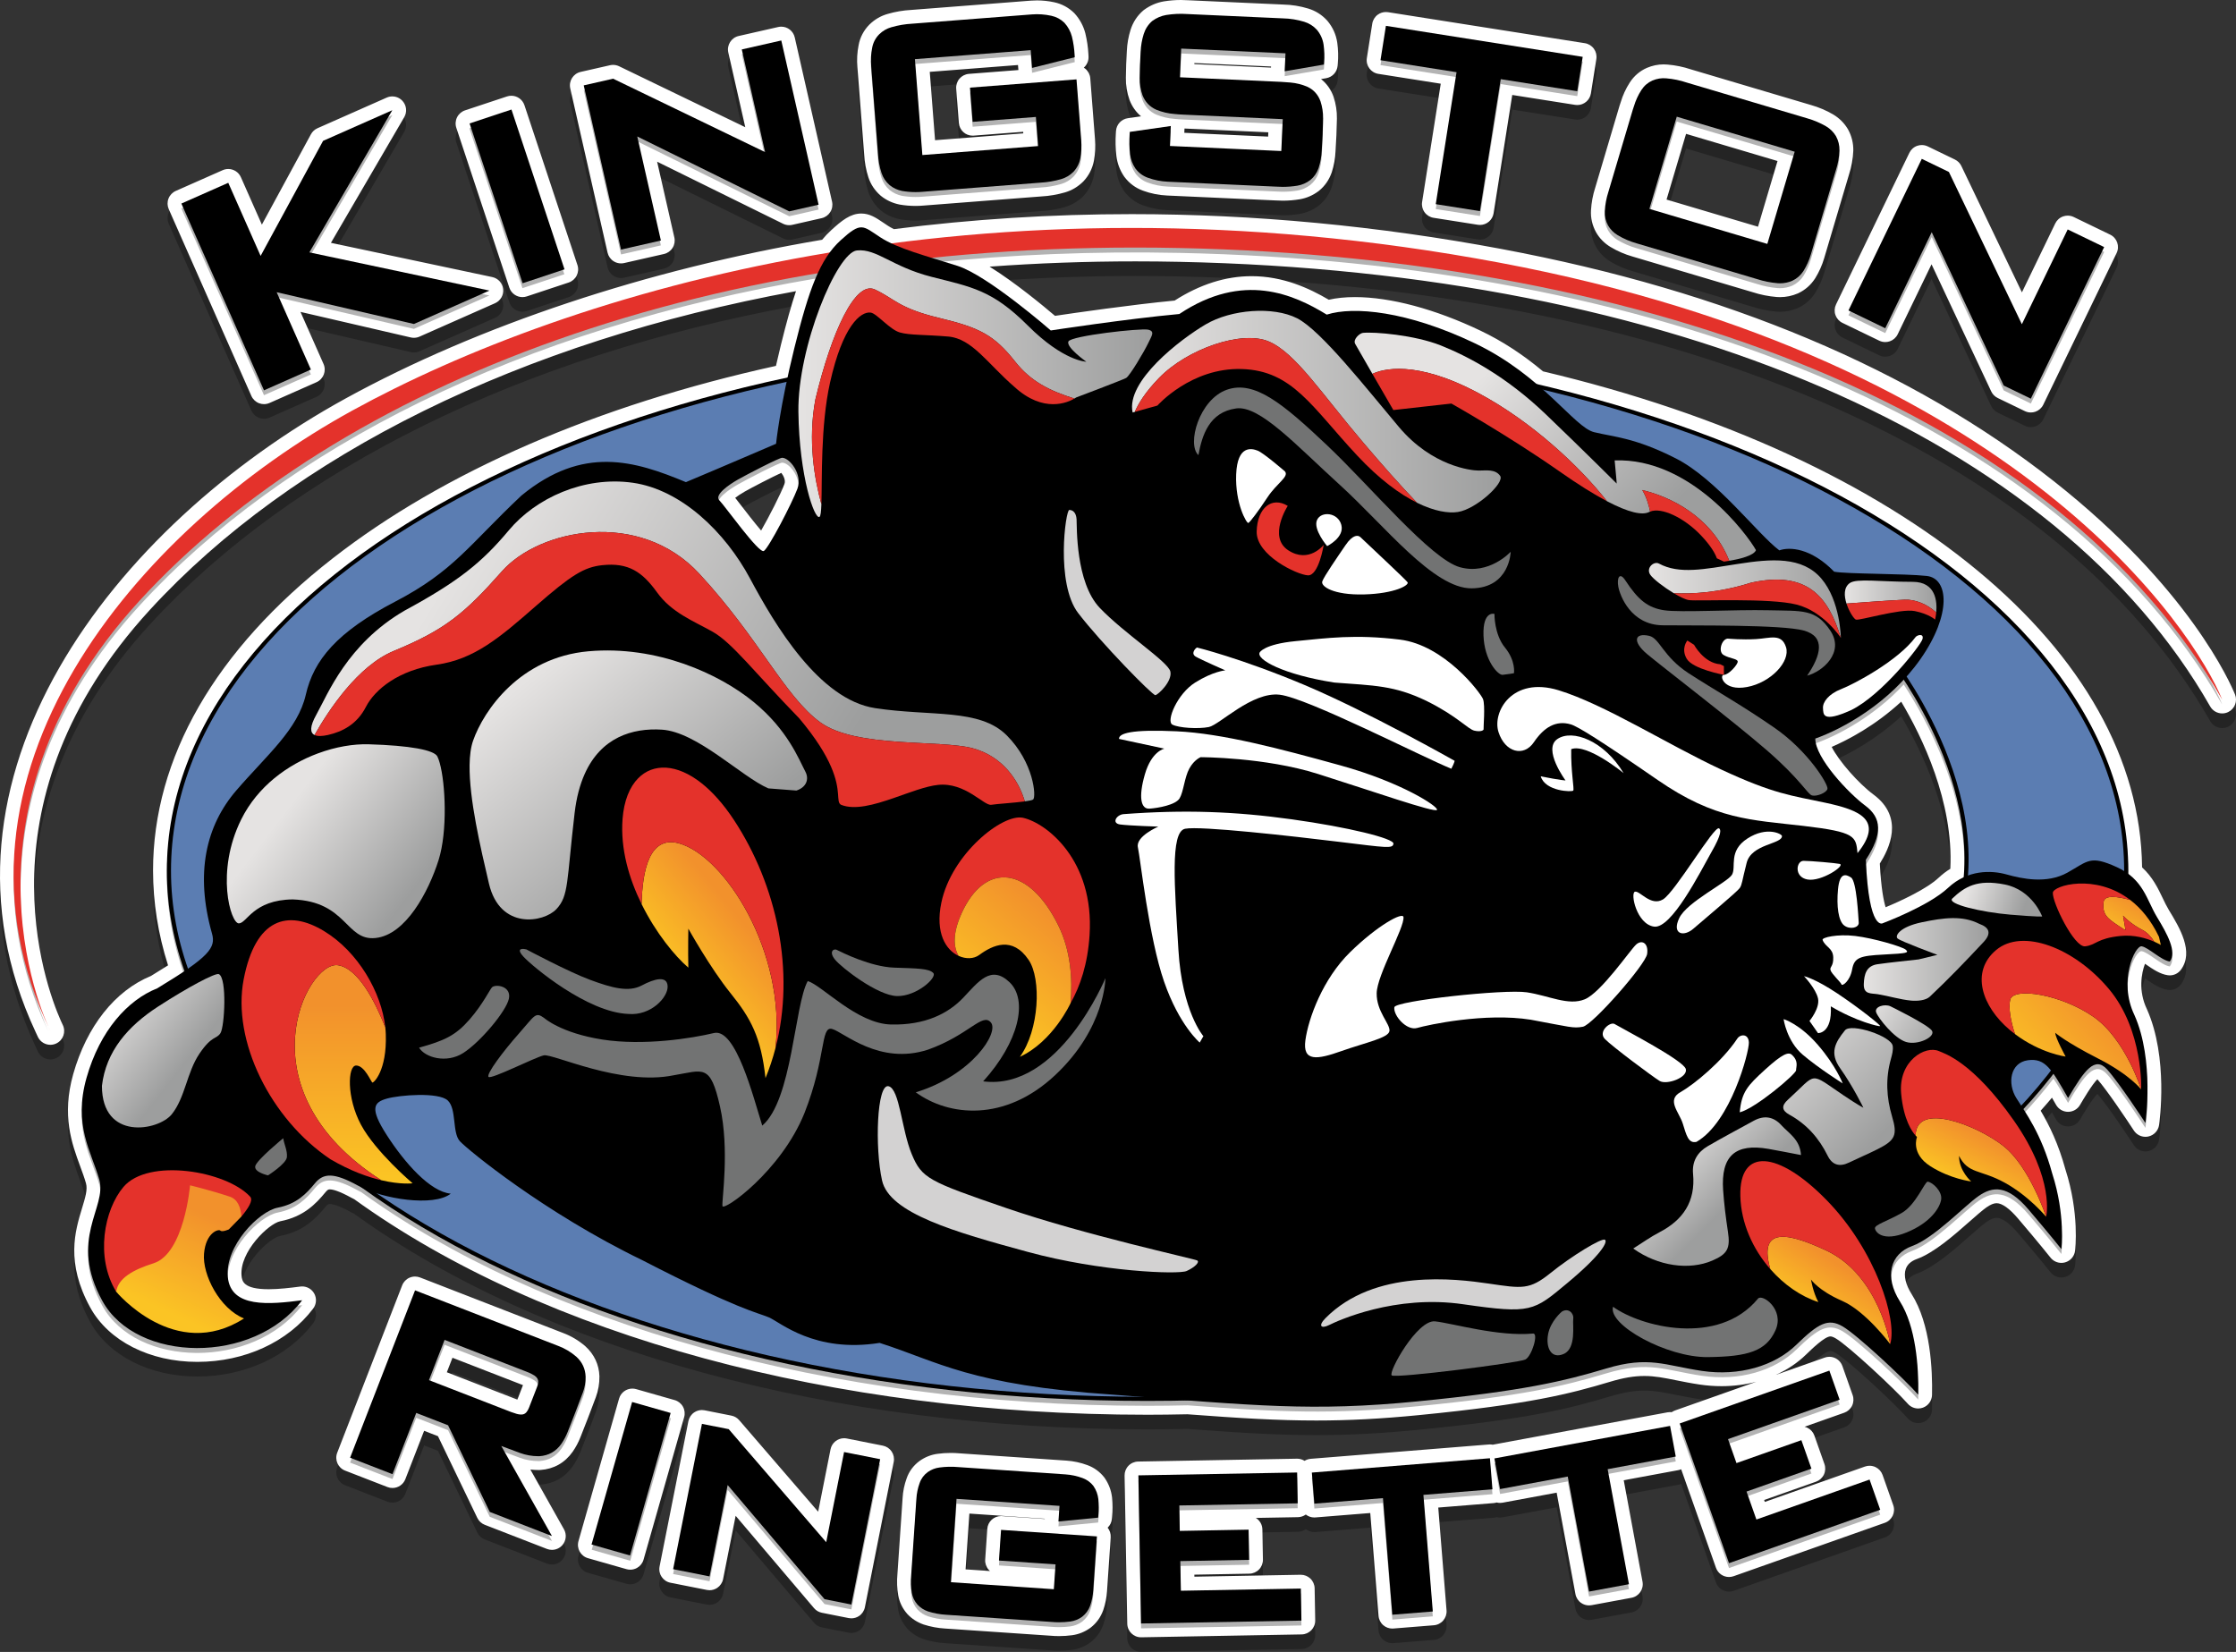 <?xml version="1.0" encoding="utf-8"?>
<!-- Generator: Adobe Illustrator 16.0.0, SVG Export Plug-In . SVG Version: 6.00 Build 0)  -->
<!DOCTYPE svg PUBLIC "-//W3C//DTD SVG 1.1//EN" "http://www.w3.org/Graphics/SVG/1.1/DTD/svg11.dtd">
<svg version="1.1" id="_x3C_Í_xBC__xB2_ã_x3E__copy_2"
	 xmlns="http://www.w3.org/2000/svg" xmlns:xlink="http://www.w3.org/1999/xlink" x="0px" y="0px" width="458.835px"
	 height="338.971px" viewBox="0 0 458.835 338.971" enable-background="new 0 0 458.835 338.971" xml:space="preserve">
<rect x="0" y="0" width="458.835" height="338.971" fill="#333333" stroke="none"/>
<g>
	<path opacity="0.3" fill-rule="evenodd" clip-rule="evenodd" d="M234.149,338.971c-1.542,0-2.806-1.236-2.833-2.784l-0.547-30.396
		c-0.014-0.751,0.271-1.478,0.794-2.019c0.521-0.541,1.237-0.853,1.989-0.866c0,0,32.608-0.587,32.625-0.587
		c0.543,0,1.07,0.156,1.522,0.443c0.38-0.235,0.813-0.381,1.268-0.417l36.545-2.941c0.077-0.007,0.154-0.01,0.23-0.01
		c0.192,0,0.381,0.02,0.563,0.057l35.883-6.645c0.175-0.032,0.349-0.048,0.52-0.048c0.111,0,0.222,0.007,0.331,0.02
		c0.208-0.146,0.439-0.268,0.69-0.356l16.664-5.885c-2.262,0.593-4.661,0.903-7.123,0.903c-1.469,0-2.961-0.11-4.436-0.327
		c-1.861-0.275-3.484-0.603-4.917-0.891c-2.418-0.487-4.328-0.873-6.495-0.873c-2.096,0-4.314,0.373-6.984,1.174
		c-8.413,2.524-16.647,4.632-39.287,6.856c-7.683,0.755-14.364,1.106-21.028,1.106c-7.883,0-15.676-0.469-26.447-1.279
		c-3.021,0.064-5.702,0.097-8.19,0.097c-64.524,0-123.84-16.117-162.795-44.226c-0.192-0.094-0.381-0.189-0.557-0.286
		c-2.6-1.43-3.854-1.729-4.447-1.729c-0.236,0-0.422,0-0.874,0.548c-1.984,2.409-4.5,5.058-9.274,5.981
		c-2.422,0.469-8.444,6.326-7.967,11.19c0.101,1.034,0.271,2.766,5.559,2.766c2.083,0,4.451-0.284,6.506-0.551
		c0.122-0.016,0.244-0.023,0.365-0.023c1,0,1.938,0.53,2.45,1.41c0.574,0.987,0.5,2.222-0.188,3.133
		c-5.169,6.85-14.056,10.938-23.771,10.939c-9.777,0.001-18.198-4.275-21.977-11.158c-5.071-9.236-3.108-15.684-1.676-20.391
		c0.65-2.135,1.163-3.821,0.808-5.078c-0.324-1.147-0.754-2.314-1.209-3.549c-1.7-4.614-3.816-10.357-1.416-18.866
		c2.763-9.796,8.571-17.124,15.957-20.149c1.317-0.798,2.478-1.519,3.504-2.177c-2.044-6.401-3.079-12.923-3.079-19.419
		c0-23.12,12.734-45.273,36.827-64.065c22.808-17.79,54.241-31.438,90.994-39.524c0.325-1.44,0.667-2.889,1.022-4.327
		c1.151-4.65,2.133-8.167,3.09-11.008c-56.326,10.32-103.272,33.445-132.583,65.396c-35.657,38.874-21.512,76.986-18.291,84.277
		l0.17,0.369c0.081,0.178,0.162,0.356,0.249,0.534c0.679,1.4,0.101,3.088-1.294,3.777c-0.404,0.199-0.833,0.294-1.254,0.294
		c-1.037,0-2.035-0.571-2.533-1.56c-0.002-0.003-0.192-0.378-0.502-1.079c-24.305-51.976,15.962-103.828,63.67-130.013
		c27.228-14.944,61.896-26.484,97.731-32.541c0.591-0.716,1.215-1.373,1.889-1.987c2.111-1.925,3.904-3.397,6.145-3.397
		c1.74,0,3.034,0.874,4.532,1.886c0.279,0.188,0.581,0.393,0.912,0.61c0.34,0.223,0.747,0.454,1.249,0.708
		c15.991-2.044,32.408-3.08,48.808-3.08c25.038,0,50.593,2.411,75.953,7.166c46.008,8.626,84.119,24.656,113.275,47.644
		c27.776,21.899,36.285,41.574,37.164,43.746c0.56,1.383-0.049,2.963-1.391,3.614c-0.397,0.192-0.819,0.284-1.235,0.284
		c-0.988,0-1.943-0.518-2.464-1.43c-31.401-55.031-110.503-89.139-211.597-91.238c-2.97-0.062-5.971-0.093-8.92-0.093
		c-10.071,0-20.105,0.363-29.957,1.083c5.227,3.247,11.031,8.056,13.425,10.096c3.868-0.576,15.614-2.282,24.547-3.135
		c5.186-3.322,10.488-5.006,15.773-5.006c6.484,0,11.811,2.463,15.863,4.838c1.581-0.362,3.384-0.545,5.378-0.545
		c7.299,0,16.46,2.455,25.795,6.912c4.422,2.111,8.612,4.839,12.791,8.329c74.319,17.602,122.434,57.46,122.927,101.781
		c2.166,1.993,3.255,4.268,4.231,6.309c0.414,0.865,0.806,1.683,1.252,2.418c2.208,3.637,5.231,8.616,2.47,12.298
		c-0.54,0.72-1.383,1.134-2.267,1.134c-0.134,0-0.268-0.01-0.401-0.029c-1.604-0.229-3.061-1.232-4.47-2.203
		c-0.068-0.047-0.142-0.098-0.218-0.15c-0.722,1.889-1.416,5.568,0.392,9.316c4.444,9.964,2.583,23.206,2.501,23.765
		c-0.17,1.167-1.044,2.107-2.196,2.36c-0.202,0.045-0.406,0.066-0.608,0.066c-0.945,0-1.845-0.474-2.375-1.287
		c-1.434-2.2-5.517-8.291-7.486-10.518c-1.089,1.055-2.916,4.168-3.569,5.279c-0.509,0.868-1.439,1.4-2.444,1.4
		c-0.005,0-0.009,0-0.014,0c-1.01-0.005-1.941-0.547-2.444-1.423c0,0-0.646-1.125-0.848-1.475c-0.751,0.896-1.524,1.787-2.316,2.669
		c1.775,2.99,3.635,6.774,5.09,12.084c2.886,8.968,2.009,16.351,1.97,16.661c-0.142,1.133-0.949,2.07-2.049,2.378
		c-0.253,0.071-0.51,0.105-0.764,0.105c-0.853,0-1.676-0.386-2.223-1.075c-0.023-0.03-2.4-3.027-6.684-8.044
		c-1.747-2.048-3.264-3.13-4.385-3.13c-0.577,0-1.241,0.275-2.09,0.866c-0.796,0.554-2.069,1.675-3.417,2.862
		c-3.257,2.871-7.312,6.443-10.864,7.727c-1.188,0.43-1.954,1.122-2.274,2.061c-0.456,1.333-0.017,3.203,1.205,5.131
		c3.904,6.155,4.301,15.614,4.19,20.704c-0.025,1.167-0.763,2.198-1.858,2.6c-0.318,0.117-0.648,0.174-0.975,0.174
		c-0.798,0-1.575-0.337-2.124-0.957c-2.75-3.108-12.21-11.916-14.806-13.43c-0.457-0.267-0.822-0.402-1.084-0.402
		c-1.168,0-3.861,2.618-5.012,3.736c-1.739,1.691-3.832,3.087-6.164,4.144l10.012-3.536c0.313-0.11,0.631-0.162,0.944-0.162
		c1.168,0,2.262,0.727,2.673,1.891l2.108,5.969c0.25,0.709,0.209,1.488-0.115,2.167c-0.324,0.678-0.904,1.2-1.613,1.45l-8.143,2.876
		c0.194,0.046,0.385,0.112,0.568,0.2c0.678,0.324,1.2,0.904,1.45,1.613l2.063,5.843c0.25,0.709,0.209,1.488-0.115,2.167
		c-0.324,0.678-0.904,1.2-1.613,1.45l-10.646,3.759l0.139,0.391l20.549-7.257c0.307-0.108,0.626-0.162,0.944-0.162
		c0.419,0,0.837,0.094,1.223,0.277c0.679,0.324,1.2,0.905,1.45,1.614l2.188,6.199c0.521,1.476-0.253,3.095-1.729,3.616
		l-31.032,10.959c-0.313,0.11-0.631,0.162-0.944,0.162c-1.168,0-2.262-0.727-2.673-1.891l-7.14-20.215
		c-0.19,0.081-0.392,0.143-0.599,0.181l-11.188,2.072l3.854,20.816c0.285,1.539-0.731,3.018-2.271,3.303l-8.188,1.517
		c-0.172,0.032-0.345,0.048-0.517,0.048c-0.569,0-1.13-0.172-1.605-0.499c-0.62-0.426-1.045-1.08-1.182-1.819l-3.855-20.817
		l-11.099,2.056c-0.172,0.032-0.345,0.048-0.517,0.048c-0.238,0-0.474-0.03-0.703-0.089c-0.205,0.065-0.418,0.107-0.636,0.125
		l-11.341,0.913l1.698,21.102c0.061,0.75-0.179,1.492-0.666,2.064c-0.487,0.573-1.183,0.929-1.932,0.988l-8.303,0.668
		c-0.076,0.007-0.152,0.01-0.228,0.01c-0.671,0-1.322-0.238-1.837-0.677c-0.573-0.486-0.929-1.182-0.988-1.931l-1.698-21.102
		l-11.251,0.905c-0.077,0.007-0.154,0.01-0.23,0.01c-0.653,0-1.263-0.225-1.748-0.605c-0.454,0.331-1.012,0.53-1.616,0.541
		l-8.633,0.155c0.79,0.49,1.323,1.359,1.341,2.358l0.112,6.195c0.014,0.752-0.271,1.479-0.794,2.02
		c-0.521,0.541-1.237,0.853-1.989,0.866l-11.287,0.204l0.008,0.414c0,0,21.822-0.394,21.839-0.394c0.733,0,1.439,0.285,1.968,0.795
		c0.541,0.521,0.853,1.237,0.866,1.989l0.118,6.573c0.028,1.565-1.218,2.856-2.783,2.885
		C267.107,338.378,234.167,338.971,234.149,338.971z M385.748,180.203c0.262,5.159,0.804,7.733,1.189,8.96
		c3.119-1.287,8.425-3.752,10.874-6.048c0.747-0.7,1.552-1.317,2.405-1.844c0.669-13.789-5.787-27.074-10.084-34.29
		c-5.342,4.931-10.903,7.826-14.261,9.285c1.448,2.893,5.524,7.512,8.565,9.765C390.9,170.817,387.58,177.266,385.748,180.203z
		 M150.867,105.154c0.331,0.422,0.729,0.938,1.217,1.57c0.942,1.221,2.724,3.531,4.101,5.146c1.597-2.781,3.994-7.445,4.786-9.558
		c0.285-0.759-0.209-1.737-0.652-2.281c-1.896,0.869-6.001,2.985-7.537,3.863C151.985,104.349,151.337,104.791,150.867,105.154z
		 M217.331,338.724c-0.607,0-1.225-0.028-1.836-0.084l-21.545-1.467c-1.474-0.083-2.969-0.36-4.412-0.822
		c-1.328-0.469-2.414-1.173-3.31-2.12c-0.026-0.027-0.051-0.056-0.076-0.084c-0.972-1.112-1.59-2.395-1.837-3.81
		c-0.242-1.407-0.297-2.836-0.165-4.25l1.068-15.709c0.074-1.354,0.355-2.724,0.834-4.033c0.472-1.391,1.396-2.645,2.652-3.565
		c1.168-0.821,2.413-1.303,3.747-1.467c0.841-0.114,1.739-0.175,2.634-0.175c0.604,0,1.214,0.027,1.812,0.082l21.944,1.494
		c1.458,0.1,2.899,0.409,4.281,0.919c1.386,0.507,2.555,1.353,3.468,2.512c0.038,0.05,0.075,0.1,0.11,0.151
		c0.827,1.207,1.332,2.546,1.499,3.98c0.132,1.341,0.134,2.65,0.011,3.943l-0.044,0.464c-0.066,0.705-0.389,1.333-0.874,1.792
		c0.438,0.538,0.682,1.236,0.631,1.983l-0.752,11.045c-0.092,1.329-0.354,2.639-0.781,3.894c-0.533,1.482-1.407,2.681-2.613,3.612
		c-1.18,0.852-2.421,1.348-3.767,1.533C219.12,338.664,218.221,338.724,217.331,338.724z M203.146,325.372
		c-0.103-0.088-0.199-0.184-0.289-0.287c-0.495-0.566-0.744-1.306-0.692-2.056l0.429-6.294c0.102-1.496,1.348-2.643,2.825-2.643
		c0.065,0,0.13,0.002,0.195,0.007l8.78,0.598l0.004-0.058l-15.478-1.055l-0.78,11.446L203.146,325.372z M174.701,335.081
		c-0.184,0-0.369-0.019-0.552-0.055l-5.498-1.091c-0.628-0.124-1.195-0.458-1.609-0.946l-16.085-18.95l-2.576,12.988
		c-0.146,0.737-0.579,1.386-1.204,1.805c-0.47,0.313-1.019,0.479-1.576,0.479c-0.184,0-0.369-0.019-0.552-0.055l-7.473-1.482
		c-1.535-0.305-2.533-1.796-2.229-3.332l5.914-29.821c0.146-0.737,0.579-1.387,1.204-1.805c0.47-0.313,1.019-0.479,1.576-0.479
		c0.184,0,0.369,0.019,0.552,0.055l5.495,1.091c0.621,0.123,1.182,0.45,1.595,0.929L167.89,313.2l2.538-12.796
		c0.268-1.349,1.452-2.283,2.777-2.283c0.183,0,0.368,0.018,0.554,0.055l7.407,1.469c0.738,0.146,1.387,0.579,1.805,1.204
		s0.571,1.391,0.424,2.128l-5.914,29.821c-0.146,0.737-0.579,1.387-1.204,1.805C175.808,334.916,175.258,335.081,174.701,335.081z
		 M129.334,325.096c-0.261,0-0.522-0.036-0.777-0.108l-7.903-2.252c-1.505-0.43-2.378-1.998-1.949-3.503l8.331-29.238
		c0.355-1.246,1.49-2.059,2.725-2.059c0.257,0,0.519,0.035,0.778,0.108l7.903,2.252c0.723,0.206,1.334,0.691,1.7,1.348
		c0.365,0.657,0.455,1.433,0.249,2.155l-8.331,29.238c-0.206,0.724-0.691,1.335-1.348,1.7
		C130.287,324.975,129.812,325.096,129.334,325.096z M113.261,321.031c-0.344,0-0.691-0.063-1.025-0.192l-12.759-4.951
		c-0.67-0.26-1.217-0.766-1.529-1.413l-8.073-16.772l-2.843-1.104l-3.852,9.924c-0.436,1.123-1.508,1.81-2.643,1.81
		c-0.341,0-0.688-0.062-1.025-0.192l-8.696-3.375c-1.459-0.566-2.184-2.209-1.617-3.668l13.329-34.346
		c0.272-0.701,0.811-1.266,1.499-1.568c0.364-0.16,0.753-0.241,1.144-0.241c0.348,0,0.695,0.064,1.025,0.192l29.367,11.397
		c1.656,0.621,3.2,1.541,4.56,2.722c1.821,1.66,2.799,3.768,2.881,6.141c0.016,1.53-0.229,2.951-0.729,4.294
		c-1.01,2.727-2.076,5.494-3.167,8.222c-0.398,1.027-0.938,2.041-1.593,2.985c-1.597,2.271-3.884,3.559-6.625,3.74
		c-0.05,0.004-0.373,0.009-0.373,0.009c-0.568,0-1.129-0.032-1.682-0.098l6.896,12.261c0.587,1.043,0.455,2.343-0.329,3.247
		C114.854,320.687,114.067,321.031,113.261,321.031z M105.892,290.094c0.091,0.035,0.183,0.068,0.274,0.098
		c0.39-0.987,0.774-1.978,1.151-2.968c-0.065-0.026-14.468-5.614-14.468-5.614l-1.154,2.975L105.892,290.094z M416.735,87.641
		c-0.424,0-0.846-0.095-1.234-0.283l-5.565-2.692c-0.585-0.283-1.056-0.759-1.331-1.347l-12.248-26.084l-6.943,14.356
		c-0.327,0.677-0.91,1.196-1.62,1.443c-0.303,0.105-0.617,0.157-0.932,0.157c-0.424,0-0.846-0.095-1.234-0.283l-7.551-3.652
		c-0.677-0.327-1.195-0.91-1.442-1.62s-0.202-1.489,0.125-2.166l15.047-31.107c0.327-0.677,0.91-1.196,1.62-1.443
		c0.303-0.105,0.617-0.157,0.932-0.157c0.424,0,0.846,0.095,1.234,0.283l5.563,2.691c0.577,0.279,1.043,0.746,1.32,1.323
		l12.429,25.934l6.843-14.147c0.327-0.677,0.91-1.196,1.62-1.443c0.303-0.105,0.617-0.157,0.932-0.157
		c0.424,0,0.846,0.095,1.234,0.283l7.483,3.62c1.409,0.682,1.999,2.377,1.317,3.786l-15.047,31.106
		c-0.327,0.677-0.91,1.196-1.62,1.443C417.364,87.588,417.05,87.641,416.735,87.641z M54.174,85.929
		c-0.346,0-0.693-0.063-1.022-0.19c-0.701-0.271-1.266-0.81-1.57-1.497L34.626,45.916c-0.304-0.688-0.323-1.468-0.052-2.169
		s0.81-1.266,1.497-1.57l9.624-4.257c0.373-0.165,0.762-0.243,1.146-0.243c1.088,0,2.125,0.63,2.594,1.688l4.304,9.729
		l10.067-18.541c0.299-0.55,0.771-0.986,1.344-1.24l14.204-6.284c0.37-0.164,0.76-0.243,1.146-0.243c0.79,0,1.564,0.33,2.114,0.945
		c0.819,0.917,0.955,2.256,0.335,3.318L67.908,52.828l33.114,7.027c1.203,0.255,2.104,1.257,2.231,2.479
		c0.127,1.223-0.548,2.388-1.672,2.886l-15.497,6.856c-0.363,0.161-0.754,0.242-1.147,0.242c-0.214,0-0.429-0.024-0.64-0.073
		l-22.635-5.244l4.728,10.687c0.633,1.432-0.014,3.106-1.445,3.739l-9.624,4.258C54.957,85.848,54.565,85.929,54.174,85.929z
		 M365.273,63.97c-0.229,0-0.457-0.008-0.687-0.025c-1.682-0.139-3.323-0.467-4.907-0.979l-24.664-7.321
		c-1.564-0.443-3.097-1.104-4.521-1.955c-1.251-0.754-2.246-1.763-2.969-3.006c-0.798-1.46-1.137-2.965-1.047-4.541
		c0.091-1.585,0.384-3.146,0.87-4.641l4.989-16.811l0.261-0.785c0.401-1.354,1.03-2.724,1.842-3.98
		c0.874-1.348,2.05-2.354,3.496-2.994c1.137-0.483,2.282-0.719,3.444-0.719c0.268,0,0.535,0.012,0.805,0.038
		c1.614,0.133,3.237,0.466,4.796,0.986l24.675,7.326c1.55,0.439,3.073,1.084,4.492,1.909c1.279,0.764,2.288,1.768,3.028,3.001
		c0.02,0.034,0.039,0.067,0.058,0.101c0.742,1.359,1.101,2.832,1.065,4.376c-0.076,1.678-0.366,3.274-0.864,4.811l-5.12,17.252
		c-0.427,1.435-1.042,2.809-1.828,4.085c-0.896,1.381-2.05,2.393-3.468,3.066c-0.03,0.015-0.062,0.028-0.093,0.042
		C367.756,63.714,366.525,63.97,365.273,63.97z M360.75,49.523l4.003-13.484l-18.767-5.572l-4.003,13.484L360.75,49.523z
		 M107.205,63.967c-1.188,0-2.295-0.753-2.69-1.943L93.638,29.225c-0.237-0.713-0.18-1.492,0.157-2.164
		c0.337-0.672,0.927-1.183,1.641-1.419l8.598-2.851c0.296-0.098,0.597-0.145,0.893-0.145c1.188,0,2.295,0.753,2.69,1.943
		l10.876,32.799c0.237,0.713,0.18,1.492-0.157,2.164c-0.337,0.672-0.927,1.183-1.641,1.419l-8.597,2.851
		C107.801,63.92,107.5,63.967,107.205,63.967z M127.438,57.049c-0.53,0-1.055-0.148-1.51-0.436
		c-0.636-0.401-1.087-1.038-1.254-1.771l-7.656-33.696c-0.347-1.526,0.609-3.045,2.136-3.392l6.026-1.37
		c0.207-0.047,0.418-0.07,0.628-0.07c0.424,0,0.846,0.095,1.233,0.282l25.892,12.505l-3.482-15.325
		c-0.347-1.526,0.609-3.045,2.136-3.392l8.106-1.842c0.211-0.048,0.422-0.071,0.63-0.071c1.294,0,2.463,0.892,2.762,2.208
		l7.656,33.696c0.167,0.733,0.035,1.502-0.366,2.139c-0.4,0.636-1.038,1.087-1.771,1.253l-6.029,1.37
		c-0.207,0.047-0.418,0.07-0.628,0.07c-0.432,0-0.861-0.099-1.253-0.292l-25.849-12.737l3.534,15.551
		c0.167,0.733,0.035,1.502-0.365,2.138c-0.401,0.636-1.038,1.087-1.771,1.254l-8.179,1.858
		C127.859,57.026,127.648,57.049,127.438,57.049z M303.695,49.158c-0.147,0-0.296-0.011-0.445-0.035l-9.069-1.429
		c-0.742-0.117-1.408-0.524-1.851-1.132s-0.625-1.367-0.508-2.109l3.825-24.278l-12.806-2.018c-1.546-0.244-2.603-1.695-2.358-3.241
		l1.111-7.056c0.117-0.743,0.523-1.409,1.132-1.851c0.487-0.355,1.072-0.542,1.668-0.542c0.146,0,0.294,0.011,0.441,0.034
		l40.381,6.362c0.742,0.117,1.408,0.524,1.851,1.132s0.625,1.367,0.508,2.11l-1.113,7.057c-0.22,1.396-1.426,2.393-2.796,2.393
		c-0.147,0-0.296-0.011-0.445-0.035l-12.903-2.033l-3.826,24.277C306.271,48.161,305.065,49.158,303.695,49.158z M187.871,45.256
		c-1.081,0-2.176-0.093-3.253-0.278c-1.473-0.298-2.733-0.888-3.832-1.77c-0.031-0.025-0.062-0.051-0.092-0.078
		c-1.189-1.041-2.033-2.312-2.508-3.777c-0.485-1.507-0.771-3.066-0.851-4.636l-1.394-17.935c-0.135-1.497-0.051-3.037,0.253-4.539
		c0.282-1.563,1.055-3.04,2.223-4.215c1.103-1.067,2.349-1.785,3.743-2.173c1.555-0.453,3.192-0.731,4.836-0.819l24.535-1.904
		c0.42-0.033,0.842-0.049,1.265-0.049c1.177,0,2.364,0.128,3.528,0.381c1.547,0.332,2.916,1.061,4.059,2.166
		c0.046,0.044,0.091,0.09,0.134,0.138c1.056,1.168,1.792,2.524,2.188,4.028c0.355,1.453,0.566,2.896,0.64,4.34l0.023,0.467
		c0.045,0.891-0.33,1.722-0.967,2.278c0.12,0.075,0.235,0.159,0.345,0.252c0.571,0.489,0.925,1.185,0.982,1.934l0.971,12.523
		c0.114,1.457,0.041,2.932-0.217,4.382c-0.327,1.657-1.056,3.071-2.176,4.257c-1.111,1.102-2.352,1.834-3.753,2.246
		c-1.598,0.465-3.247,0.746-4.909,0.835l-24.091,1.869C189.018,45.23,188.44,45.256,187.871,45.256z M191.876,31.769l18.106-1.403
		l-0.025-0.321l-10.15,0.787c-0.075,0.006-0.149,0.009-0.222,0.009c-1.466,0-2.708-1.129-2.823-2.616l-0.545-7.021
		c-0.058-0.75,0.184-1.492,0.673-2.063c0.489-0.571,1.185-0.925,1.934-0.983l10.16-0.788c-0.011-0.07-0.019-0.14-0.024-0.211
		l-0.063-0.818l-18.107,1.404L191.876,31.769z M263.219,44.178c-0.498,0-1.004-0.017-1.504-0.051l-22.23-1.007
		c-1.679-0.076-3.337-0.408-4.93-0.988c-1.528-0.551-2.814-1.502-3.812-2.824c-0.028-0.038-0.056-0.076-0.083-0.116
		c-0.856-1.263-1.387-2.666-1.574-4.171c-0.183-1.574-0.218-3.147-0.109-4.7l0.031-0.452c0.092-1.334,1.103-2.423,2.427-2.613
		l2.713-0.388c-1.032-0.867-1.817-1.967-2.331-3.268c-0.012-0.031-0.024-0.063-0.035-0.095c-0.521-1.472-0.773-2.998-0.748-4.535
		c0.016-1.834,0.084-3.72,0.202-5.583c0.063-1.41,0.317-2.857,0.753-4.25c0.504-1.583,1.375-2.914,2.593-3.97
		c0.06-0.052,0.122-0.102,0.187-0.148c1.236-0.902,2.6-1.486,4.054-1.736c1.173-0.189,2.342-0.283,3.5-0.283
		c0.498,0,0.997,0.017,1.495,0.051l19.573,0.886c1.671,0.036,3.395,0.311,5.058,0.817c1.501,0.457,2.8,1.275,3.861,2.432
		c0.029,0.032,0.058,0.064,0.085,0.097c1.094,1.307,1.772,2.815,2.017,4.481c0.2,1.428,0.237,2.867,0.113,4.295l-0.038,0.438
		c-0.112,1.283-1.076,2.33-2.346,2.547l-1.058,0.181c1.165,0.922,2.037,2.147,2.561,3.615c0.493,1.498,0.719,2.988,0.693,4.495
		c-0.032,2.211-0.126,4.479-0.279,6.736c-0.063,1.418-0.328,2.891-0.786,4.313c-0.542,1.54-1.407,2.778-2.597,3.753
		c-0.03,0.025-0.062,0.049-0.094,0.073c-1.17,0.88-2.477,1.447-3.882,1.684C265.539,44.083,264.374,44.178,263.219,44.178z
		 M260.225,31.03l0.04-0.879l-17.2-0.779l-0.04,0.879L260.225,31.03z M260.816,16.868l0.01-0.22l-15.735-0.713l-0.01,0.22
		L260.816,16.868z"/>
	<path fill-rule="evenodd" clip-rule="evenodd" fill="#FFFFFF" d="M234.149,335.971c-1.542,0-2.806-1.236-2.833-2.784l-0.547-30.396
		c-0.014-0.751,0.271-1.478,0.794-2.019c0.521-0.541,1.237-0.853,1.989-0.866c0,0,32.608-0.587,32.625-0.587
		c0.543,0,1.07,0.156,1.522,0.443c0.38-0.235,0.813-0.381,1.268-0.417l36.545-2.941c0.077-0.007,0.154-0.01,0.23-0.01
		c0.192,0,0.381,0.02,0.563,0.057l35.883-6.645c0.175-0.032,0.349-0.048,0.52-0.048c0.111,0,0.222,0.007,0.331,0.02
		c0.208-0.146,0.439-0.268,0.69-0.356l16.664-5.885c-2.262,0.593-4.661,0.903-7.123,0.903c-1.469,0-2.961-0.11-4.436-0.327
		c-1.861-0.275-3.484-0.603-4.917-0.891c-2.418-0.487-4.328-0.873-6.495-0.873c-2.096,0-4.314,0.373-6.984,1.174
		c-8.413,2.524-16.647,4.632-39.287,6.856c-7.683,0.755-14.364,1.106-21.028,1.106c-7.883,0-15.676-0.469-26.447-1.279
		c-3.021,0.064-5.702,0.097-8.19,0.097c-64.524,0-123.84-16.117-162.795-44.226c-0.192-0.094-0.381-0.189-0.557-0.286
		c-2.6-1.43-3.854-1.729-4.447-1.729c-0.236,0-0.422,0-0.874,0.548c-1.984,2.409-4.5,5.058-9.274,5.981
		c-2.422,0.469-8.444,6.326-7.967,11.19c0.101,1.034,0.271,2.766,5.559,2.766c2.083,0,4.451-0.284,6.506-0.551
		c0.122-0.016,0.244-0.023,0.365-0.023c1,0,1.938,0.53,2.45,1.41c0.574,0.987,0.5,2.222-0.188,3.133
		c-5.169,6.85-14.056,10.938-23.771,10.939c-9.777,0.001-18.198-4.275-21.977-11.158c-5.071-9.236-3.108-15.684-1.676-20.391
		c0.65-2.135,1.163-3.821,0.808-5.078c-0.324-1.147-0.754-2.314-1.209-3.549c-1.7-4.614-3.816-10.357-1.416-18.866
		c2.763-9.796,8.571-17.124,15.957-20.149c1.317-0.798,2.478-1.519,3.504-2.177c-2.044-6.401-3.079-12.923-3.079-19.419
		c0-23.12,12.734-45.273,36.827-64.065c22.808-17.79,54.241-31.438,90.994-39.524c0.325-1.44,0.667-2.889,1.022-4.327
		c1.151-4.65,2.133-8.167,3.09-11.008c-56.326,10.32-103.272,33.445-132.583,65.396c-35.657,38.874-21.512,76.986-18.291,84.277
		l0.17,0.369c0.081,0.178,0.162,0.356,0.249,0.534c0.679,1.4,0.101,3.088-1.294,3.777c-0.404,0.199-0.833,0.294-1.254,0.294
		c-1.037,0-2.035-0.571-2.533-1.56c-0.002-0.003-0.192-0.378-0.502-1.079c-24.305-51.976,15.962-103.828,63.67-130.013
		c27.228-14.944,61.896-26.484,97.731-32.541c0.591-0.716,1.215-1.373,1.889-1.987c2.111-1.925,3.904-3.397,6.145-3.397
		c1.74,0,3.034,0.874,4.532,1.886c0.279,0.188,0.581,0.393,0.912,0.61c0.34,0.223,0.747,0.454,1.249,0.708
		c15.991-2.044,32.408-3.08,48.808-3.08c25.038,0,50.593,2.411,75.953,7.166c46.008,8.626,84.119,24.656,113.275,47.644
		c27.776,21.899,36.285,41.574,37.164,43.746c0.56,1.383-0.049,2.963-1.391,3.614c-0.397,0.192-0.819,0.284-1.235,0.284
		c-0.988,0-1.943-0.518-2.464-1.43c-31.401-55.031-110.503-89.139-211.597-91.238c-2.97-0.062-5.971-0.093-8.92-0.093
		c-10.071,0-20.105,0.363-29.957,1.083c5.227,3.247,11.031,8.056,13.425,10.096c3.868-0.576,15.614-2.282,24.547-3.135
		c5.186-3.322,10.488-5.006,15.773-5.006c6.484,0,11.811,2.463,15.863,4.838c1.581-0.362,3.384-0.545,5.378-0.545
		c7.299,0,16.46,2.455,25.795,6.912c4.422,2.111,8.612,4.839,12.791,8.329c74.319,17.602,122.434,57.46,122.927,101.781
		c2.166,1.993,3.255,4.268,4.231,6.309c0.414,0.865,0.806,1.683,1.252,2.418c2.208,3.637,5.231,8.616,2.47,12.298
		c-0.54,0.72-1.383,1.134-2.267,1.134c-0.134,0-0.268-0.01-0.401-0.029c-1.604-0.229-3.061-1.232-4.47-2.203
		c-0.068-0.047-0.142-0.098-0.218-0.15c-0.722,1.889-1.416,5.568,0.392,9.316c4.444,9.964,2.583,23.206,2.501,23.765
		c-0.17,1.167-1.044,2.107-2.196,2.36c-0.202,0.045-0.406,0.066-0.608,0.066c-0.945,0-1.845-0.474-2.375-1.287
		c-1.434-2.2-5.517-8.291-7.486-10.518c-1.089,1.055-2.916,4.168-3.569,5.279c-0.509,0.868-1.439,1.4-2.444,1.4
		c-0.005,0-0.009,0-0.014,0c-1.01-0.005-1.941-0.547-2.444-1.423c0,0-0.646-1.125-0.848-1.475c-0.751,0.896-1.524,1.787-2.316,2.669
		c1.775,2.99,3.635,6.774,5.09,12.084c2.886,8.968,2.009,16.351,1.97,16.661c-0.142,1.133-0.949,2.07-2.049,2.378
		c-0.253,0.071-0.51,0.105-0.764,0.105c-0.853,0-1.676-0.386-2.223-1.075c-0.023-0.03-2.4-3.027-6.684-8.044
		c-1.747-2.048-3.264-3.13-4.385-3.13c-0.577,0-1.241,0.275-2.09,0.866c-0.796,0.554-2.069,1.675-3.417,2.862
		c-3.257,2.871-7.312,6.443-10.864,7.727c-1.188,0.43-1.954,1.122-2.274,2.061c-0.456,1.333-0.017,3.203,1.205,5.131
		c3.904,6.155,4.301,15.614,4.19,20.704c-0.025,1.167-0.763,2.198-1.858,2.6c-0.318,0.117-0.648,0.174-0.975,0.174
		c-0.798,0-1.575-0.337-2.124-0.957c-2.75-3.108-12.21-11.916-14.806-13.43c-0.457-0.267-0.822-0.402-1.084-0.402
		c-1.168,0-3.861,2.618-5.012,3.736c-1.739,1.691-3.832,3.087-6.164,4.144l10.012-3.536c0.313-0.11,0.631-0.162,0.944-0.162
		c1.168,0,2.262,0.727,2.673,1.891l2.108,5.969c0.25,0.709,0.209,1.488-0.115,2.167c-0.324,0.678-0.904,1.2-1.613,1.45l-8.143,2.876
		c0.194,0.046,0.385,0.112,0.568,0.2c0.678,0.324,1.2,0.904,1.45,1.613l2.063,5.843c0.25,0.709,0.209,1.488-0.115,2.167
		c-0.324,0.678-0.904,1.2-1.613,1.45l-10.646,3.759l0.139,0.391l20.549-7.257c0.307-0.108,0.626-0.162,0.944-0.162
		c0.419,0,0.837,0.094,1.223,0.277c0.679,0.324,1.2,0.905,1.45,1.614l2.188,6.199c0.521,1.476-0.253,3.095-1.729,3.616
		l-31.032,10.959c-0.313,0.11-0.631,0.162-0.944,0.162c-1.168,0-2.262-0.727-2.673-1.891l-7.14-20.215
		c-0.19,0.081-0.392,0.143-0.599,0.181l-11.188,2.072l3.854,20.816c0.285,1.539-0.731,3.018-2.271,3.303l-8.188,1.517
		c-0.172,0.032-0.345,0.048-0.517,0.048c-0.569,0-1.13-0.172-1.605-0.499c-0.62-0.426-1.045-1.08-1.182-1.819l-3.855-20.817
		l-11.099,2.056c-0.172,0.032-0.345,0.048-0.517,0.048c-0.238,0-0.474-0.03-0.703-0.089c-0.205,0.065-0.418,0.107-0.636,0.125
		l-11.341,0.913l1.698,21.102c0.061,0.75-0.179,1.492-0.666,2.064c-0.487,0.573-1.183,0.929-1.932,0.988l-8.303,0.668
		c-0.076,0.007-0.152,0.01-0.228,0.01c-0.671,0-1.322-0.238-1.837-0.677c-0.573-0.486-0.929-1.182-0.988-1.931l-1.698-21.102
		l-11.251,0.905c-0.077,0.007-0.154,0.01-0.23,0.01c-0.653,0-1.263-0.225-1.748-0.605c-0.454,0.331-1.012,0.53-1.616,0.541
		l-8.633,0.155c0.79,0.49,1.323,1.359,1.341,2.358l0.112,6.195c0.014,0.752-0.271,1.479-0.794,2.02
		c-0.521,0.541-1.237,0.853-1.989,0.866l-11.287,0.204l0.008,0.414c0,0,21.822-0.394,21.839-0.394c0.733,0,1.439,0.285,1.968,0.795
		c0.541,0.521,0.853,1.237,0.866,1.989l0.118,6.573c0.028,1.565-1.218,2.856-2.783,2.885
		C267.107,335.378,234.167,335.971,234.149,335.971z M385.748,177.203c0.262,5.159,0.804,7.733,1.189,8.96
		c3.119-1.287,8.425-3.752,10.874-6.048c0.747-0.7,1.552-1.317,2.405-1.844c0.669-13.789-5.787-27.074-10.084-34.29
		c-5.342,4.931-10.903,7.826-14.261,9.285c1.448,2.893,5.524,7.512,8.565,9.765C390.9,167.817,387.58,174.266,385.748,177.203z
		 M150.867,102.154c0.331,0.422,0.729,0.938,1.217,1.57c0.942,1.221,2.724,3.531,4.101,5.146c1.597-2.781,3.994-7.445,4.786-9.558
		c0.285-0.759-0.209-1.737-0.652-2.281c-1.896,0.869-6.001,2.985-7.537,3.863C151.985,101.349,151.337,101.791,150.867,102.154z
		 M217.331,335.724c-0.607,0-1.225-0.028-1.836-0.084l-21.545-1.467c-1.474-0.083-2.969-0.36-4.412-0.822
		c-1.328-0.469-2.414-1.173-3.31-2.12c-0.026-0.027-0.051-0.056-0.076-0.084c-0.972-1.112-1.59-2.395-1.837-3.81
		c-0.242-1.407-0.297-2.836-0.165-4.25l1.068-15.709c0.074-1.354,0.355-2.724,0.834-4.033c0.472-1.391,1.396-2.645,2.652-3.565
		c1.168-0.821,2.413-1.303,3.747-1.467c0.841-0.114,1.739-0.175,2.634-0.175c0.604,0,1.214,0.027,1.812,0.082l21.944,1.494
		c1.458,0.1,2.899,0.409,4.281,0.919c1.386,0.507,2.555,1.353,3.468,2.512c0.038,0.05,0.075,0.1,0.11,0.151
		c0.827,1.207,1.332,2.546,1.499,3.98c0.132,1.341,0.134,2.65,0.011,3.943l-0.044,0.464c-0.066,0.705-0.389,1.333-0.874,1.792
		c0.438,0.538,0.682,1.236,0.631,1.983l-0.752,11.045c-0.092,1.329-0.354,2.639-0.781,3.894c-0.533,1.482-1.407,2.681-2.613,3.612
		c-1.18,0.852-2.421,1.348-3.767,1.533C219.12,335.664,218.221,335.724,217.331,335.724z M203.146,322.372
		c-0.103-0.088-0.199-0.184-0.289-0.287c-0.495-0.566-0.744-1.306-0.692-2.056l0.429-6.294c0.102-1.496,1.348-2.643,2.825-2.643
		c0.065,0,0.13,0.002,0.195,0.007l8.78,0.598l0.004-0.058l-15.478-1.055l-0.78,11.446L203.146,322.372z M174.701,332.081
		c-0.184,0-0.369-0.019-0.552-0.055l-5.498-1.091c-0.628-0.124-1.195-0.458-1.609-0.946l-16.085-18.95l-2.576,12.988
		c-0.146,0.737-0.579,1.386-1.204,1.805c-0.47,0.313-1.019,0.479-1.576,0.479c-0.184,0-0.369-0.019-0.552-0.055l-7.473-1.482
		c-1.535-0.305-2.533-1.796-2.229-3.332l5.914-29.821c0.146-0.737,0.579-1.387,1.204-1.805c0.47-0.313,1.019-0.479,1.576-0.479
		c0.184,0,0.369,0.019,0.552,0.055l5.495,1.091c0.621,0.123,1.182,0.45,1.595,0.929L167.89,310.2l2.538-12.796
		c0.268-1.349,1.452-2.283,2.777-2.283c0.183,0,0.368,0.018,0.554,0.055l7.407,1.469c0.738,0.146,1.387,0.579,1.805,1.204
		s0.571,1.391,0.424,2.128l-5.914,29.821c-0.146,0.737-0.579,1.387-1.204,1.805C175.808,331.916,175.258,332.081,174.701,332.081z
		 M129.334,322.096c-0.261,0-0.522-0.036-0.777-0.108l-7.903-2.252c-1.505-0.43-2.378-1.998-1.949-3.503l8.331-29.238
		c0.355-1.246,1.49-2.059,2.725-2.059c0.257,0,0.519,0.035,0.778,0.108l7.903,2.252c0.723,0.206,1.334,0.691,1.7,1.348
		c0.365,0.657,0.455,1.433,0.249,2.155l-8.331,29.238c-0.206,0.724-0.691,1.335-1.348,1.7
		C130.287,321.975,129.812,322.096,129.334,322.096z M113.261,318.031c-0.344,0-0.691-0.063-1.025-0.192l-12.759-4.951
		c-0.67-0.26-1.217-0.766-1.529-1.413l-8.073-16.772l-2.843-1.104l-3.852,9.924c-0.436,1.123-1.508,1.81-2.643,1.81
		c-0.341,0-0.688-0.062-1.025-0.192l-8.696-3.375c-1.459-0.566-2.184-2.209-1.617-3.668l13.329-34.346
		c0.272-0.701,0.811-1.266,1.499-1.568c0.364-0.16,0.753-0.241,1.144-0.241c0.348,0,0.695,0.064,1.025,0.192l29.367,11.397
		c1.656,0.621,3.2,1.541,4.56,2.722c1.821,1.66,2.799,3.768,2.881,6.141c0.016,1.53-0.229,2.951-0.729,4.294
		c-1.01,2.727-2.076,5.494-3.167,8.222c-0.398,1.027-0.938,2.041-1.593,2.985c-1.597,2.271-3.884,3.559-6.625,3.74
		c-0.05,0.004-0.373,0.009-0.373,0.009c-0.568,0-1.129-0.032-1.682-0.098l6.896,12.261c0.587,1.043,0.455,2.343-0.329,3.247
		C114.854,317.687,114.067,318.031,113.261,318.031z M105.892,287.094c0.091,0.035,0.183,0.068,0.274,0.098
		c0.39-0.987,0.774-1.978,1.151-2.968c-0.065-0.026-14.468-5.614-14.468-5.614l-1.154,2.975L105.892,287.094z M416.735,84.641
		c-0.424,0-0.846-0.095-1.234-0.283l-5.565-2.692c-0.585-0.283-1.056-0.759-1.331-1.347l-12.248-26.084l-6.943,14.356
		c-0.327,0.677-0.91,1.196-1.62,1.443c-0.303,0.105-0.617,0.157-0.932,0.157c-0.424,0-0.846-0.095-1.234-0.283l-7.551-3.652
		c-0.677-0.327-1.195-0.91-1.442-1.62s-0.202-1.489,0.125-2.166l15.047-31.107c0.327-0.677,0.91-1.196,1.62-1.443
		c0.303-0.105,0.617-0.157,0.932-0.157c0.424,0,0.846,0.095,1.234,0.283l5.563,2.691c0.577,0.279,1.043,0.746,1.32,1.323
		l12.429,25.934l6.843-14.147c0.327-0.677,0.91-1.196,1.62-1.443c0.303-0.105,0.617-0.157,0.932-0.157
		c0.424,0,0.846,0.095,1.234,0.283l7.483,3.62c1.409,0.682,1.999,2.377,1.317,3.786l-15.047,31.106
		c-0.327,0.677-0.91,1.196-1.62,1.443C417.364,84.588,417.05,84.641,416.735,84.641z M54.174,82.929
		c-0.346,0-0.693-0.063-1.022-0.19c-0.701-0.271-1.266-0.81-1.57-1.497L34.626,42.916c-0.304-0.688-0.323-1.468-0.052-2.169
		s0.81-1.266,1.497-1.57l9.624-4.257c0.373-0.165,0.762-0.243,1.146-0.243c1.088,0,2.125,0.63,2.594,1.688l4.304,9.729
		l10.067-18.541c0.299-0.55,0.771-0.986,1.344-1.24l14.204-6.284c0.37-0.164,0.76-0.243,1.146-0.243c0.79,0,1.564,0.33,2.114,0.945
		c0.819,0.917,0.955,2.256,0.335,3.318L67.908,49.828l33.114,7.027c1.203,0.255,2.104,1.257,2.231,2.479
		c0.127,1.223-0.548,2.388-1.672,2.886l-15.497,6.856c-0.363,0.161-0.754,0.242-1.147,0.242c-0.214,0-0.429-0.024-0.64-0.073
		l-22.635-5.244l4.728,10.687c0.633,1.432-0.014,3.106-1.445,3.739l-9.624,4.258C54.957,82.848,54.565,82.929,54.174,82.929z
		 M365.273,60.97c-0.229,0-0.457-0.008-0.687-0.025c-1.682-0.139-3.323-0.467-4.907-0.979l-24.664-7.321
		c-1.564-0.443-3.097-1.104-4.521-1.955c-1.251-0.754-2.246-1.763-2.969-3.006c-0.798-1.46-1.137-2.965-1.047-4.541
		c0.091-1.585,0.384-3.146,0.87-4.641l4.989-16.811l0.261-0.785c0.401-1.354,1.03-2.724,1.842-3.98
		c0.874-1.348,2.05-2.354,3.496-2.994c1.137-0.483,2.282-0.719,3.444-0.719c0.268,0,0.535,0.012,0.805,0.038
		c1.614,0.133,3.237,0.466,4.796,0.986l24.675,7.326c1.55,0.439,3.073,1.084,4.492,1.909c1.279,0.764,2.288,1.768,3.028,3.001
		c0.02,0.034,0.039,0.067,0.058,0.101c0.742,1.359,1.101,2.832,1.065,4.376c-0.076,1.678-0.366,3.274-0.864,4.811l-5.12,17.252
		c-0.427,1.435-1.042,2.809-1.828,4.085c-0.896,1.381-2.05,2.393-3.468,3.066c-0.03,0.015-0.062,0.028-0.093,0.042
		C367.756,60.714,366.525,60.97,365.273,60.97z M360.75,46.523l4.003-13.484l-18.767-5.572l-4.003,13.484L360.75,46.523z
		 M107.205,60.967c-1.188,0-2.295-0.753-2.69-1.943L93.638,26.225c-0.237-0.713-0.18-1.492,0.157-2.164
		c0.337-0.672,0.927-1.183,1.641-1.419l8.598-2.851c0.296-0.098,0.597-0.145,0.893-0.145c1.188,0,2.295,0.753,2.69,1.943
		l10.876,32.799c0.237,0.713,0.18,1.492-0.157,2.164c-0.337,0.672-0.927,1.183-1.641,1.419l-8.597,2.851
		C107.801,60.92,107.5,60.967,107.205,60.967z M127.438,54.049c-0.53,0-1.055-0.148-1.51-0.436
		c-0.636-0.401-1.087-1.038-1.254-1.771l-7.656-33.696c-0.347-1.526,0.609-3.045,2.136-3.392l6.026-1.37
		c0.207-0.047,0.418-0.07,0.628-0.07c0.424,0,0.846,0.095,1.233,0.282l25.892,12.505l-3.482-15.325
		c-0.347-1.526,0.609-3.045,2.136-3.392l8.106-1.842c0.211-0.048,0.422-0.071,0.63-0.071c1.294,0,2.463,0.892,2.762,2.208
		l7.656,33.696c0.167,0.733,0.035,1.502-0.366,2.139c-0.4,0.636-1.038,1.087-1.771,1.253l-6.029,1.37
		c-0.207,0.047-0.418,0.07-0.628,0.07c-0.432,0-0.861-0.099-1.253-0.292l-25.849-12.737l3.534,15.551
		c0.167,0.733,0.035,1.502-0.365,2.138c-0.401,0.636-1.038,1.087-1.771,1.254l-8.179,1.858
		C127.859,54.026,127.648,54.049,127.438,54.049z M303.695,46.158c-0.147,0-0.296-0.011-0.445-0.035l-9.069-1.429
		c-0.742-0.117-1.408-0.524-1.851-1.132s-0.625-1.367-0.508-2.109l3.825-24.278l-12.806-2.018c-1.546-0.244-2.603-1.695-2.358-3.241
		l1.111-7.056c0.117-0.743,0.523-1.409,1.132-1.851c0.487-0.355,1.072-0.542,1.668-0.542c0.146,0,0.294,0.011,0.441,0.034
		l40.381,6.362c0.742,0.117,1.408,0.524,1.851,1.132s0.625,1.367,0.508,2.11l-1.113,7.057c-0.22,1.396-1.426,2.393-2.796,2.393
		c-0.147,0-0.296-0.011-0.445-0.035l-12.903-2.033l-3.826,24.277C306.271,45.161,305.065,46.158,303.695,46.158z M187.871,42.256
		c-1.081,0-2.176-0.093-3.253-0.278c-1.473-0.298-2.733-0.888-3.832-1.77c-0.031-0.025-0.062-0.051-0.092-0.078
		c-1.189-1.041-2.033-2.312-2.508-3.777c-0.485-1.507-0.771-3.066-0.851-4.636l-1.394-17.935c-0.135-1.497-0.051-3.037,0.253-4.539
		c0.282-1.563,1.055-3.04,2.223-4.215c1.103-1.067,2.349-1.785,3.743-2.173c1.555-0.453,3.192-0.731,4.836-0.819l24.535-1.904
		c0.42-0.033,0.842-0.049,1.265-0.049c1.177,0,2.364,0.128,3.528,0.381c1.547,0.332,2.916,1.061,4.059,2.166
		c0.046,0.044,0.091,0.09,0.134,0.138c1.056,1.168,1.792,2.524,2.188,4.028c0.355,1.453,0.566,2.896,0.64,4.34l0.023,0.467
		c0.045,0.891-0.33,1.722-0.967,2.278c0.12,0.075,0.235,0.159,0.345,0.252c0.571,0.489,0.925,1.185,0.982,1.934l0.971,12.523
		c0.114,1.457,0.041,2.932-0.217,4.382c-0.327,1.657-1.056,3.071-2.176,4.257c-1.111,1.102-2.352,1.834-3.753,2.246
		c-1.598,0.465-3.247,0.746-4.909,0.835l-24.091,1.869C189.018,42.23,188.44,42.256,187.871,42.256z M191.876,28.769l18.106-1.403
		l-0.025-0.321l-10.15,0.787c-0.075,0.006-0.149,0.009-0.222,0.009c-1.466,0-2.708-1.129-2.823-2.616l-0.545-7.021
		c-0.058-0.75,0.184-1.492,0.673-2.063c0.489-0.571,1.185-0.925,1.934-0.983l10.16-0.788c-0.011-0.07-0.019-0.14-0.024-0.211
		l-0.063-0.818l-18.107,1.404L191.876,28.769z M263.219,41.178c-0.498,0-1.004-0.017-1.504-0.051l-22.23-1.007
		c-1.679-0.076-3.337-0.408-4.93-0.988c-1.528-0.551-2.814-1.502-3.812-2.824c-0.028-0.038-0.056-0.076-0.083-0.116
		c-0.856-1.263-1.387-2.666-1.574-4.171c-0.183-1.574-0.218-3.147-0.109-4.7l0.031-0.452c0.092-1.334,1.103-2.423,2.427-2.613
		l2.713-0.388c-1.032-0.867-1.817-1.967-2.331-3.268c-0.012-0.031-0.024-0.063-0.035-0.095c-0.521-1.472-0.773-2.998-0.748-4.535
		c0.016-1.834,0.084-3.72,0.202-5.583c0.063-1.41,0.317-2.857,0.753-4.25c0.504-1.583,1.375-2.914,2.593-3.97
		c0.06-0.052,0.122-0.102,0.187-0.148c1.236-0.902,2.6-1.486,4.054-1.736c1.173-0.189,2.342-0.283,3.5-0.283
		c0.498,0,0.997,0.017,1.495,0.051l19.573,0.886c1.671,0.036,3.395,0.311,5.058,0.817c1.501,0.457,2.8,1.275,3.861,2.432
		c0.029,0.032,0.058,0.064,0.085,0.097c1.094,1.307,1.772,2.815,2.017,4.481c0.2,1.428,0.237,2.867,0.113,4.295l-0.038,0.438
		c-0.112,1.283-1.076,2.33-2.346,2.547l-1.058,0.181c1.165,0.922,2.037,2.147,2.561,3.615c0.493,1.498,0.719,2.988,0.693,4.495
		c-0.032,2.211-0.126,4.479-0.279,6.736c-0.063,1.418-0.328,2.891-0.786,4.313c-0.542,1.54-1.407,2.778-2.597,3.753
		c-0.03,0.025-0.062,0.049-0.094,0.073c-1.17,0.88-2.477,1.447-3.882,1.684C265.539,41.083,264.374,41.178,263.219,41.178z
		 M260.225,28.03l0.04-0.879l-17.2-0.779l-0.04,0.879L260.225,28.03z M260.816,13.868l0.01-0.22l-15.735-0.713l-0.01,0.22
		L260.816,13.868z"/>
	<path opacity="0.3" fill-rule="evenodd" clip-rule="evenodd" d="M10.333,212.558c0,0-0.171-0.34-0.453-0.977
		C10.032,211.907,10.175,212.233,10.333,212.558z M442.625,189.183c2.125,3.5,4.125,7.125,2.625,9.125
		c-1.75-0.25-4.375-2.875-5.75-3.125s-4.875,7.125-1.5,14.125c4.125,9.25,2.25,22.125,2.25,22.125s-5.375-8.25-7.875-11
		s-4.625,0.125-8,5.875c-1.202-2.093-2.134-3.733-3-4.967c-1.894,2.46-3.949,4.875-6.161,7.24c1.838,2.867,4.172,6.85,5.911,13.227
		c2.75,8.5,1.875,15.5,1.875,15.5s-2.375-3-6.75-8.125s-7.375-4.75-10.25-2.75s-9.125,8.625-13.625,10.25s-5.75,6.25-2.5,11.375
		s3.875,13.375,3.75,19.125c-2.875-3.25-12.5-12.25-15.5-14s-5-0.625-9.5,3.75s-11.75,6.5-19.375,5.375s-10.875-3.125-19.625-0.5
		s-17.125,4.625-38.75,6.75c-17.398,1.71-28.25,1.233-47.123-0.188c-2.743,0.06-5.496,0.099-8.266,0.099
		c-65.959,0-124.607-17.245-161.333-43.832c-0.222-0.108-0.449-0.216-0.653-0.328c-5-2.75-7.125-2.625-8.875-0.5s-3.75,4.25-7.625,5
		s-10.875,7.875-10.25,14.25s8.5,5.625,15.25,4.75c-10,13.25-34,12.875-41,0.125s1-19.125-0.625-24.875S15,231.933,17.75,222.183
		s8.5-16,14.5-18.375c2.281-1.379,4.116-2.539,5.618-3.554c-2.372-6.669-3.629-13.549-3.629-20.586
		c0-45.897,52.842-85.248,127.363-101.205c0.401-1.854,0.862-3.865,1.398-6.031c1.676-6.772,3.118-11.669,4.804-15.352
		C106.606,67.383,58.215,92.013,28.667,124.225c-37.13,40.479-21.744,80.672-18.787,87.356
		c-24.333-51.987,18.396-102.173,62.454-126.355c22.834-12.533,56.281-25.508,97.924-32.412c0.688-0.935,1.428-1.763,2.243-2.506
		c4.25-3.875,4.5-3,8.125-0.625c0.687,0.45,1.481,0.861,2.324,1.257c36.415-4.74,78.464-4.72,124.717,3.952
		c106.668,20,142.668,75.667,148.334,89.667c-33.666-59-117.667-90.667-214-92.667c-17.641-0.366-34.602,0.351-50.805,2.022
		c1.716,0.529,3.495,1.065,5.305,1.644c6.25,2,19.125,13.25,19.125,13.25s15.5-2.375,26.375-3.375c13.125-8.75,23.5-4,30.25,0.125
		c5.5-1.75,16.5-0.75,30.375,5.875c5.175,2.471,9.321,5.498,12.703,8.374c71.36,16.74,121.405,55.198,121.405,99.861
		c0,0.213-0.013,0.425-0.015,0.638C440.111,182.82,440.851,186.261,442.625,189.183z M390.651,140.463
		c-6.039,6.514-13.476,10.432-18.151,12.095c0,4,6.875,11.25,10.25,13.75s3.625,5.75,0.125,11.125c0.625,14.875,3.5,13,3.5,13
		s9.375-3.5,13.375-7.25c1.021-0.957,2.099-1.658,3.189-2.163C404.433,163.802,395.141,147.304,390.651,140.463z M160.5,94.933
		c-0.625,0-7.375,3.5-9.125,4.5s-4.875,3.125-3.75,4.25s8.125,11,9.125,10.375s5.75-9.75,6.875-12.75S162.006,94.933,160.5,94.933z
		 M63.798,76.836L56.774,60.96l28.162,6.524l15.497-6.856l-36.95-7.842L80.501,23.62l-14.204,6.284L53.479,53.512l-6.637-15
		l-9.624,4.257l16.956,38.326L63.798,76.836z M115.802,56.281l-10.876-32.799l-8.598,2.851l10.877,32.798L115.802,56.281z
		 M135.617,50.356l-4.852-21.351l31.184,15.367l6.029-1.37l-7.656-33.696l-8.106,1.842l4.786,21.065l-31.193-15.065l-6.026,1.37
		l7.656,33.696L135.617,50.356z M180.166,32.573c0.067,1.325,0.309,2.639,0.717,3.907c0.314,0.971,0.873,1.813,1.678,2.517
		c0.742,0.596,1.589,0.994,2.535,1.187c0.919,0.157,1.854,0.237,2.775,0.237c0.488,0,0.982-0.022,1.463-0.065l24.158-1.874
		c1.444-0.078,2.877-0.321,4.262-0.724c0.947-0.278,1.781-0.77,2.492-1.473c0.746-0.79,1.232-1.73,1.445-2.807
		c0.216-1.212,0.277-2.446,0.182-3.667l-0.971-12.523l-21.859,1.695l0.545,7.021l12.977-1.006l0.464,5.974l-23.759,1.842
		l-1.526-19.676l23.759-1.843l0.283,3.644l8.752-2.192l-0.023-0.465c-0.064-1.264-0.248-2.526-0.55-3.763
		c-0.28-1.063-0.794-2.013-1.551-2.851c-0.757-0.731-1.663-1.214-2.69-1.434c-1.315-0.286-2.65-0.379-3.973-0.276l-24.603,1.908
		c-1.426,0.076-2.851,0.319-4.228,0.72c-0.934,0.26-1.77,0.741-2.492,1.44c-0.772,0.777-1.263,1.716-1.455,2.779
		c-0.25,1.235-0.318,2.502-0.205,3.758L180.166,32.573z M233.006,35.6c0.66,0.875,1.508,1.503,2.52,1.868
		c1.32,0.481,2.695,0.757,4.087,0.82l22.296,1.01c0.436,0.03,0.877,0.045,1.311,0.045c1.002,0,2.014-0.082,3.008-0.243
		c0.955-0.161,1.84-0.545,2.65-1.154c0.783-0.642,1.352-1.455,1.695-2.43c0.38-1.179,0.602-2.406,0.656-3.636
		c0.148-2.192,0.241-4.41,0.273-6.591c0.02-1.191-0.157-2.363-0.529-3.497c-0.492-1.38-1.403-2.389-2.73-3.006
		c-1.09-0.457-2.238-0.742-3.409-0.848c-0.653-0.064-1.306-0.111-1.938-0.14l-20.773-0.941l0.266-5.884l21.399,0.97l-0.167,3.684
		l8.042-1.377l0.038-0.436c0.105-1.215,0.074-2.438-0.094-3.639c-0.167-1.139-0.627-2.167-1.386-3.073
		c-0.714-0.778-1.587-1.329-2.597-1.636c-1.417-0.431-2.889-0.665-4.361-0.697l-19.641-0.89c-1.441-0.1-2.891-0.033-4.32,0.198
		c-1.018,0.175-1.968,0.579-2.862,1.232c-0.818,0.71-1.405,1.609-1.745,2.675c-0.362,1.159-0.574,2.368-0.629,3.583
		c-0.115,1.811-0.182,3.646-0.197,5.45c-0.02,1.196,0.175,2.381,0.586,3.542c0.545,1.379,1.5,2.376,2.854,2.97
		c1.173,0.478,2.414,0.767,3.671,0.858c0.55,0.059,1.12,0.103,1.695,0.128l20.552,0.931l-0.297,6.542l-22.863-1.036l0.186-4.095
		l-8.414,1.203l-0.031,0.457c-0.097,1.378-0.065,2.773,0.094,4.15C232.03,33.725,232.397,34.704,233.006,35.6z M294.622,42.894
		l9.069,1.429l4.268-27.077l15.703,2.475l1.113-7.057l-40.381-6.362l-1.111,7.056l15.605,2.459L294.622,42.894z M329.977,47.259
		c-0.505-0.926-0.727-1.914-0.667-2.953c0.077-1.345,0.325-2.666,0.735-3.927l5.012-16.88l0.231-0.692
		c0.351-1.18,0.868-2.31,1.534-3.341c0.567-0.875,1.328-1.527,2.262-1.94c0.924-0.392,1.874-0.541,2.84-0.451
		c1.432,0.119,2.849,0.411,4.205,0.868l24.722,7.339c1.354,0.384,2.661,0.938,3.875,1.643c0.847,0.506,1.524,1.181,2.021,2.009
		c0.505,0.925,0.743,1.912,0.72,2.954c-0.063,1.363-0.307,2.705-0.727,4.001l-5.142,17.319c-0.354,1.192-0.866,2.338-1.523,3.405
		c-0.572,0.881-1.333,1.547-2.271,1.993c-0.822,0.355-1.668,0.531-2.531,0.531c-0.16,0-0.32-0.006-0.481-0.018
		c-1.438-0.119-2.864-0.404-4.241-0.849l-24.729-7.341c-1.359-0.385-2.664-0.948-3.874-1.671
		C331.119,48.757,330.457,48.085,329.977,47.259z M338.459,43.862l24.202,7.185l5.616-18.919l-24.201-7.186L338.459,43.862z
		 M396.395,48.645l14.775,31.469l5.565,2.692L431.782,51.7l-7.483-3.62l-9.406,19.447l-14.886-31.061l-0.086-0.179l-5.563-2.691
		l-15.047,31.107l7.551,3.652L396.395,48.645z M118.265,279.393c1.212,1.106,1.851,2.482,1.907,4.099
		c0.011,1.115-0.174,2.189-0.553,3.207c-1.01,2.727-2.068,5.471-3.142,8.157c-0.329,0.848-0.764,1.664-1.29,2.423
		c-1.093,1.554-2.601,2.402-4.483,2.527l-0.222,0.003c-1.29,0-2.557-0.223-3.767-0.66c-1.279-0.463-2.569-0.945-3.85-1.44
		l10.397,18.487l-12.759-4.951l-8.559-17.78l-6.529-2.534l-4.877,12.566l-8.696-3.375l13.329-34.346l29.366,11.397
		C115.905,277.687,117.161,278.435,118.265,279.393z M110.428,284.772c0.048-0.343-0.004-0.637-0.159-0.914
		c-0.147-0.24-0.351-0.445-0.611-0.608c-0.498-0.312-1.028-0.569-1.574-0.767l-16.853-6.541l-3.205,8.26l16.84,6.535
		c0.257,0.1,0.516,0.186,0.767,0.254l0.057,0.019c0.416,0.161,0.849,0.246,1.285,0.251h0c0.431,0,0.756-0.146,1.037-0.458
		c0.214-0.259,0.394-0.565,0.521-0.893c0.555-1.391,1.108-2.815,1.645-4.239C110.314,285.358,110.395,285.064,110.428,284.772z
		 M121.431,318.009l7.903,2.252l8.331-29.238l-7.903-2.252L121.431,318.009z M169.54,317.453l-20.003-23.19l-5.495-1.091
		l-5.914,29.821l7.473,1.482l3.718-18.747l19.885,23.427l5.498,1.091l5.914-29.821l-7.407-1.469L169.54,317.453z M224.363,305.899
		c-0.582-0.739-1.33-1.28-2.222-1.606c-1.13-0.417-2.306-0.669-3.492-0.75l-22.009-1.499c-1.274-0.116-2.576-0.089-3.844,0.083
		c-0.867,0.106-1.677,0.42-2.415,0.938c-0.796,0.584-1.358,1.347-1.667,2.254c-0.383,1.047-0.607,2.143-0.668,3.252l-1.074,15.781
		c-0.109,1.165-0.064,2.341,0.135,3.498c0.156,0.896,0.547,1.708,1.18,2.433c0.586,0.619,1.292,1.077,2.115,1.369
		c1.214,0.389,2.475,0.622,3.74,0.693l21.609,1.472c0.525,0.048,1.057,0.072,1.579,0.072c0.763,0,1.534-0.052,2.294-0.154
		c0.882-0.121,1.691-0.443,2.42-0.968c0.772-0.597,1.33-1.36,1.662-2.281c0.35-1.028,0.563-2.097,0.637-3.174l0.752-11.045
		l-19.675-1.34l-0.429,6.294l11.609,0.79l-0.348,5.095l-21.135-1.439l1.166-17.103l21.134,1.439l-0.219,3.203l8.145-0.789
		l0.044-0.466c0.105-1.107,0.105-2.229-0.004-3.347C225.271,307.634,224.936,306.734,224.363,305.899z M242.316,327.415
		l-0.109-6.082l14.121-0.255l-0.112-6.195l-14.121,0.254l-0.093-5.217l24.289-0.437l-0.113-6.329l-32.574,0.586l0.547,30.396
		l32.906-0.592l-0.118-6.573L242.316,327.415z M305.74,300.229l-36.545,2.941l0.514,6.376l14.077-1.133l1.925,23.927l8.303-0.668
		l-1.926-23.927l14.166-1.141L305.74,300.229z M342.706,293.593l-36.051,6.676l1.165,6.29l13.887-2.572l4.371,23.604l8.188-1.517
		l-4.37-23.604l13.975-2.588L342.706,293.593z M360.42,312.803l-2.025-5.736l13.317-4.703l-2.063-5.843l-13.316,4.703l-1.738-4.92
		l22.907-8.09l-2.108-5.969l-30.718,10.849l10.124,28.666l31.032-10.959l-2.188-6.199L360.42,312.803z"/>
	<path fill-rule="evenodd" clip-rule="evenodd" fill="#E4322B" d="M10.333,211.558c0,0-22.333-43.999,18.333-88.333
		c40.667-44.333,117-74.333,213.333-72.333c96.333,2,180.334,33.667,214,92.667c-5.666-14-41.666-69.667-148.334-89.667
		c-106.666-20-190.999,6-235.333,30.333C28,108.56-15.001,159.224,10.333,211.558z"/>
	<g>
		<path fill-rule="evenodd" clip-rule="evenodd" fill="#5B7DB2" d="M235.486,70.294c-110.911,0-200.822,48.521-200.822,108.375
			s89.911,108.375,200.822,108.375s200.822-48.521,200.822-108.375S346.397,70.294,235.486,70.294z M161.282,128.191
			c-4.333,2-36.333-9.333-27.667-20s28.167-16.667,28.167-16.667s13.333,9.833,14.333,14S165.615,126.191,161.282,128.191z
			 M398.334,196.225c-16,27.666-31.666,13-33.334,8c-1.666-5-15-50.667-14.666-57.334c0.334-6.666,4.666-10.333,6-10.666
			c1.334-0.334,32.334-0.334,32.334-0.334S414.334,168.558,398.334,196.225z"/>
		<path d="M235.486,287.468c-110.968,0-201.248-48.808-201.248-108.8s90.279-108.8,201.248-108.8
			c110.968,0,201.247,48.808,201.247,108.8S346.454,287.468,235.486,287.468z M235.486,70.719
			c-110.5,0-200.397,48.426-200.397,107.949s89.897,107.95,200.397,107.95c110.499,0,200.397-48.427,200.397-107.95
			S345.985,70.719,235.486,70.719z M378.083,213.021c-7.056,0-12.449-5.553-13.486-8.661c-1.834-5.505-15.027-50.708-14.688-57.49
			c0.338-6.744,4.659-10.642,6.322-11.057c1.346-0.337,29.258-0.347,32.437-0.347h0.207l0.127,0.163
			c0.259,0.329,25.659,33.213,9.7,60.81C390.775,210.144,383.114,213.021,378.083,213.021z M388.458,136.316
			c-12.418,0.001-31.042,0.087-32.021,0.321c-1.063,0.266-5.346,3.646-5.678,10.275c-0.327,6.534,12.879,51.879,14.645,57.178
			c0.793,2.378,5.568,8.081,12.68,8.081c6.894,0,13.77-5.588,19.883-16.159C413.063,169.907,390.365,138.843,388.458,136.316z
			 M159.791,128.848c-5.838,0-23.681-6.238-27.407-14.066c-1.145-2.405-0.841-4.713,0.902-6.858
			c8.648-10.644,28.176-16.745,28.372-16.805l0.205-0.063l0.172,0.127c0.549,0.405,13.47,9.975,14.494,14.243
			c1.038,4.323-10.531,21.057-15.068,23.152C161.066,128.759,160.52,128.848,159.791,128.848z M161.703,91.996
			c-2.099,0.678-19.745,6.601-27.758,16.463c-1.519,1.869-1.786,3.873-0.794,5.957c3.528,7.413,21.113,13.582,26.639,13.582
			c0.742,0,1.124-0.104,1.313-0.192c4.24-1.957,15.552-18.207,14.598-22.181C174.809,101.905,163.266,93.165,161.703,91.996z"/>
	</g>
	<path fill-rule="evenodd" clip-rule="evenodd" d="M439.5,194.183c1.375,0.25,4,2.875,5.75,3.125c1.5-2-0.5-5.625-2.625-9.125
		s-2.75-7.75-8.25-10.25s-5.875-1.25-10.125,1.125s-9.375,1.25-12.5,0.375s-8-1-12,2.75s-13.375,7.25-13.375,7.25
		s-2.875,1.875-3.5-13c3.5-5.375,3.25-8.625-0.125-11.125s-10.25-9.75-10.25-13.75c5.625-2,15.25-7.25,21.625-16.375
		s5.75-16.5,1.25-17s-16.375-0.375-19-0.875c-4.75-4.875-9.125-5.125-11.25-4.375c-4.5-3.375-12.875-14.625-21.25-18.875
		s-12.625-4.375-16.75-5.375s-10.625-11.625-24.5-18.25s-24.875-7.625-30.375-5.875c-6.75-4.125-17.125-8.875-30.25-0.125
		c-10.875,1-26.375,3.375-26.375,3.375s-12.875-11.25-19.125-13.25s-12.25-3.5-15.875-5.875s-3.875-3.25-8.125,0.625
		s-6.5,10-9.5,22.125s-3.75,19.625-3.75,19.625s-11.625,5-18.5,7.875c-10.5-4.375-21.125-7.625-33.75,2.75
		c-10.75,10.125-13.875,15.5-25.875,21.75s-16.75,12-18.375,19.125s-8,12.375-14.25,19.625s-8.5,17-5,29.375
		c0.823,2.909-0.5,4.75-11.25,11.25c-6,2.375-11.75,8.625-14.5,18.375s1,15.125,2.625,20.875S14,254.183,21,266.933
		s31,13.125,41-0.125c-6.75,0.875-14.625,1.625-15.25-4.75s6.375-13.5,10.25-14.25s5.875-2.875,7.625-5s3.875-2.25,8.875,0.5
		s15.5,4.375,19,1.625c-4.25-0.375-9.5-6.375-13.125-12s-2.625-6.75,0-7.5s10.625-1.375,12.5,0.375s0.875,6.625,2.5,8.375
		s17.25,14.625,37.375,24.375c19.875,10.25,23.625,10.75,26,11.75s9.375,7.375,22.75,5.25c12.125,3.875,18.5,8.625,47.875,10.625
		c29.375,2.25,40.875,3.5,62.5,1.375s30-4.125,38.75-6.75s12-0.625,19.625,0.5s14.875-1,19.375-5.375s6.5-5.5,9.5-3.75
		s12.625,10.75,15.5,14c0.125-5.75-0.5-14-3.75-19.125s-2-9.75,2.5-11.375s10.75-8.25,13.625-10.25s5.875-2.375,10.25,2.75
		s6.75,8.125,6.75,8.125s0.875-7-1.875-15.5c-2.25-8.25-5.5-12.5-7.375-15.5s-1.25-7.25,2.375-7.75s4.875,1.875,8.25,7.75
		c3.375-5.75,5.5-8.625,8-5.875s7.875,11,7.875,11s1.875-12.875-2.25-22.125C434.625,201.308,438.125,193.933,439.5,194.183z
		 M163.625,100.308c-1.125,3-5.875,12.125-6.875,12.75s-8-9.25-9.125-10.375s2-3.25,3.75-4.25s8.5-4.5,9.125-4.5
		C162.006,93.933,164.75,97.308,163.625,100.308z"/>
	<linearGradient id="SVGID_1_" gradientUnits="userSpaceOnUse" x1="42.427" y1="249.434" x2="33.6" y2="268.954">
		<stop  offset="0" style="stop-color:#F2912C"/>
		<stop  offset="1" style="stop-color:#FBC424"/>
	</linearGradient>
	<path fill-rule="evenodd" clip-rule="evenodd" fill="url(#SVGID_1_)" d="M41.867,257.241c0.373-4.352,2.984-5.098,3.357-4.725
		s1.74-0.249,1.74-0.249l2.583-2.646l0.152-3.57c0,0-3.605-2.237-4.227-2.486s-7.46-1.491-8.082-1.367
		c-0.622,0.124-7.957,3.48-10.817,7.335s-4.103,5.72-4.103,6.093l1.374,9.434c0,0,12.054,14.563,26.228,5.486
		C45.1,268.555,41.494,261.592,41.867,257.241z"/>
	<linearGradient id="SVGID_2_" gradientUnits="userSpaceOnUse" x1="108.084" y1="139.513" x2="140.417" y2="178.846">
		<stop  offset="0" style="stop-color:#E5E3E2"/>
		<stop  offset="1" style="stop-color:#9D9E9E"/>
	</linearGradient>
	<path fill-rule="evenodd" clip-rule="evenodd" fill="url(#SVGID_2_)" d="M165.25,158.308c-1.332-2.5-3.582-8.5-10.582-14.25
		s-19.834-11.667-33.917-10.417s-21.5,12.167-23.667,18.333c-0.478,1.358-0.695,3.078-0.722,5.035
		c-0.094,6.924,2.217,16.826,3.972,24.298c2.25,9.583,11.25,8,13.833,5.25c2.584-2.75,2.083-5.583,3.75-19.75
		c0.373-3.168,1.085-5.795,2.051-7.964c3.354-7.531,9.784-9.507,15.866-9.119c7.217,0.461,16.34,9.686,21.837,12.049l5.749,0.446
		C165.428,161.571,166.109,159.92,165.25,158.308z"/>
	<linearGradient id="SVGID_3_" gradientUnits="userSpaceOnUse" x1="72.575" y1="206.309" x2="72.575" y2="241.464">
		<stop  offset="0" style="stop-color:#F2912C"/>
		<stop  offset="1" style="stop-color:#FBC424"/>
	</linearGradient>
	<path fill-rule="evenodd" clip-rule="evenodd" fill="url(#SVGID_3_)" d="M84.667,242.809c0,0-7.583-6.417-10.583-12
		c-3-5.584-2.75-12.167-1-12.167s3.083,3.416,3.333,3.5c0.25,0.083,3-2.417,2.75-9.917c-0.016-0.473-0.051-0.951-0.104-1.436
		c-2.086-5.267-5.566-12.122-9.729-12.731c-6.355-0.93-20.056,25.532,8.901,44.122C82.269,243.13,84.667,242.809,84.667,242.809z"/>
	<linearGradient id="SVGID_4_" gradientUnits="userSpaceOnUse" x1="153.947" y1="190.983" x2="139.947" y2="202.483">
		<stop  offset="0" style="stop-color:#F2912C"/>
		<stop  offset="1" style="stop-color:#FBC424"/>
	</linearGradient>
	<path fill-rule="evenodd" clip-rule="evenodd" fill="url(#SVGID_4_)" d="M139.334,173.058c-6.146-1.702-7.518,5.769-7.676,12.461
		c2.938,5.952,6.881,10.729,9.592,13.039c-0.083-3.5,0-8,0-8s4.5,8.084,8.668,13.251c4.166,5.166,6.25,9,7.166,17.416
		c0.824-1.998,1.498-4.046,2.041-6.125C161.347,195.312,148.67,175.644,139.334,173.058z"/>
	<linearGradient id="SVGID_5_" gradientUnits="userSpaceOnUse" x1="439.584" y1="185.873" x2="435.084" y2="193.622">
		<stop  offset="0" style="stop-color:#F2912C"/>
		<stop  offset="1" style="stop-color:#FBC424"/>
	</linearGradient>
	<path fill-rule="evenodd" clip-rule="evenodd" fill="url(#SVGID_5_)" d="M431.668,185.058c-0.334,2.834,0.832,3.5,4.5,5.834
		c-0.5-3-0.5-3-0.5-3s1.332,1.583,4.082,3c0.883,0.454,1.672,1.349,2.335,2.352c0.567,0.248,1.019,0.483,1.325,0.658l-0.379-1.666
		c-1.645-3.444-3.703-5.882-5.896-7.563C434.57,183.964,431.842,183.576,431.668,185.058z"/>
	<linearGradient id="SVGID_6_" gradientUnits="userSpaceOnUse" x1="432.925" y1="207.961" x2="416.175" y2="222.962">
		<stop  offset="0" style="stop-color:#F2912C"/>
		<stop  offset="1" style="stop-color:#FBC424"/>
	</linearGradient>
	<path fill-rule="evenodd" clip-rule="evenodd" fill="url(#SVGID_6_)" d="M421.75,211.933c0,0,2.125,1.875,8.75,5.25
		s8.875,6.375,8.875,6.375s-3.208-10.333-9.791-14.916c-6.584-4.584-16.416-6.167-17.084-3.5c-0.389,1.559,0.078,4.313,0.98,7.047
		c5.264,3.964,10.395,4.619,10.395,4.619S421.75,212.933,421.75,211.933z"/>
	<linearGradient id="SVGID_7_" gradientUnits="userSpaceOnUse" x1="409.646" y1="234.665" x2="404.645" y2="244.415">
		<stop  offset="0" style="stop-color:#F2912C"/>
		<stop  offset="1" style="stop-color:#FBC424"/>
	</linearGradient>
	<path fill-rule="evenodd" clip-rule="evenodd" fill="url(#SVGID_7_)" d="M411.084,235.141c-5.385-4.226-17.932-9.187-17.994-2.118
		c0.176,0.193,0.285,0.285,0.285,0.285s-1.375,3.375,2.75,6s8.375,3.125,8.375,3.125s-2.5-2.125-2.5-5.25
		c1.875,3.75,4.375,2.75,9.375,5.5s8.5,7,8.5,7S416.5,239.391,411.084,235.141z"/>
	<linearGradient id="SVGID_8_" gradientUnits="userSpaceOnUse" x1="378.767" y1="260.407" x2="372.266" y2="270.407">
		<stop  offset="0" style="stop-color:#F2912C"/>
		<stop  offset="1" style="stop-color:#FBC424"/>
	</linearGradient>
	<path fill-rule="evenodd" clip-rule="evenodd" fill="url(#SVGID_8_)" d="M373.125,267.183c-1.125-2.125-1.5-4.625-1.5-4.625
		s1.5,2.25,6.375,4.375s9.875,8.875,9.875,8.875s-2.291-14.084-13.041-19.167c-9.159-4.33-13.836-4.239-11.568,3.767
		C366.063,263.607,369.545,266.027,373.125,267.183z"/>
	<linearGradient id="SVGID_9_" gradientUnits="userSpaceOnUse" x1="341.029" y1="234.194" x2="354.363" y2="247.528">
		<stop  offset="0" style="stop-color:#E5E3E2"/>
		<stop  offset="1" style="stop-color:#9D9E9E"/>
	</linearGradient>
	<path fill-rule="evenodd" clip-rule="evenodd" fill="url(#SVGID_9_)" d="M369.568,237.011c-2.458-0.466-4.555-0.889-6.659-1.258
		c-6.837-1.201-9.798,1.456-9.317,8.475c0.195,2.852,0.563,5.697,0.988,8.525c0.508,3.381-0.065,4.562-3.18,5.905
		c-4.764,2.055-11.172,1.167-16.252-2.465c1.876-1.176,3.547-2.387,5.355-3.324c4.875-2.526,7.455-6.316,6.92-12.005
		c-0.238-2.545,0.9-4.443,3.021-5.672c3.109-1.804,6.283-3.496,9.438-5.219c2.111-1.152,4.039-0.868,5.666,0.919
		C367.096,232.59,369.375,233.821,369.568,237.011z"/>
	<path fill="#FFFFFF" d="M258.5,133.871c-0.813,1.438,4.875,4.563,15.313,6.188c8.125,0.625,12.25,0.563,18.875,3.75
		c6.438,3.188,8.5,5.813,9.875,6.125s1.938-0.125,1.875-0.313s0.375-4.938-0.125-6.188s-7.875-11.063-17.063-12.188
		s-14.875-0.313-21.375,0.313S258.5,133.871,258.5,133.871z"/>
	<path fill="#FFFFFF" d="M240.563,148.683c1.313,0.688,5.313,0.938,7.5,0.5s8.875-7.313,14.563-6.625s28.938,12.625,35.188,15.188
		c0.625-1.188,0.688-1.625,0.688-1.625s-17.75-10.063-30.813-15.563s-22.063-7.688-22.063-7.688c-0.375,0.188-1.313,1.25-0.25,1.875
		s6.063,2.813,6.063,2.813s-2.5,0.188-6.188,2.5S239.25,147.996,240.563,148.683z"/>
	<path fill="#FFFFFF" d="M234.938,158.871c-1.375,4.75-0.813,7.188,0.938,7.063s5.375-0.75,6.188-2.125s1-4.313,2-6.125
		s2.313-2.313,2.313-2.313s13.188,0,24.063,3.438s24.125,8.063,24.438,7.375s-7.375-5.688-19.813-9.125s-24.25-6.563-33.625-7
		s-11.875,0.438-11.813,1.563l9.313,2C238.938,153.621,236.313,154.121,234.938,158.871z"/>
	<path fill="#FFFFFF" d="M243.188,170.058c3.125-0.625,21.875,1.5,31.625,2.688s11,1.438,11.125,0.375s-9.188-3.375-20.875-5
		s-22-2-34.5-1.063c-1.434,0.107-2.563,1.875-0.688,2.125s7.813,0.438,7.813,0.438s-4.688,2-4.188,4.25s2.25,18.563,5.375,27.563
		s7.313,12.5,7.313,12.5l0.75-1.313c0,0-4.375-5-5.125-17.75S240.063,170.683,243.188,170.058z"/>
	<path fill="#FFFFFF" d="M288,188.183c-0.125-1.125-5.313,1.688-10.938,7.188s-8.563,13.563-9.188,18.063s2.438,4,7.375,2.25
		s9.688-2.688,9.875-4.125s-2.688-4-2.625-7.75S288.24,190.339,288,188.183z"/>
	<path fill="#FFFFFF" d="M335.75,193.808c-1.188,1.063-7.188,9.875-10.563,11.25s-7.313-0.75-11.875-1.438s-27,1.75-27.188,3.063
		c-0.24,1.681,2.5,4.875,4.688,4.25s13.938-3.188,23.313-1.688c8.125,1.5,8.688,1.813,10.688,1.438s12.875-12.75,13.188-14.938
		S336.938,192.746,335.75,193.808z"/>
	<path fill="#FFFFFF" d="M345.938,219.371c-0.438-1.75-12.5-8-14.625-9.25c-0.902-0.531-3.438,1.563-2,3.063s9.813,7.75,11.25,8.625
		S346.375,221.121,345.938,219.371z"/>
	<path fill="#FFFFFF" d="M356.5,213.121c-3.063,4.625-8.813,9.375-11.688,11s-0.25,4.063,0.5,6.438s1.125,4.125,2.813,3.75
		c7.063-4.063,10.813-18.5,10.75-20.375S357.123,212.181,356.5,213.121z"/>
	<path fill="#FFFFFF" d="M314.75,152.308c2.084-3.083,4.539-4.562,7.584-3.667c1.416,0.417,6,3.25,17.834,11.417
		c11.832,8.167,19.166,8.167,29.916,9.417s10.75,2.167,11.084,5.583c5.5-6.833,0.416-8.833-6.584-10.333s-10.5-1.75-21.416-6.833
		c-10.918-5.083-23.834-13.334-33.334-16.25s-13.666,4.417-12.334,8.583C308.834,154.392,312.668,155.392,314.75,152.308z"/>
	<path fill="#FFFFFF" d="M333.168,158.642c-4-6.667-10.5-9.084-13.584-7s1.666,8.5,1.666,8.5s-0.832,0-5.082-0.834
		c0.916,3.084,6.416,3.25,6.666,2.917c0.25-0.334-0.5-3.833-0.416-8.5C325.668,152.475,333.168,158.642,333.168,158.642z"/>
	<path fill="#FFFFFF" d="M352.75,169.975c-1.01-0.606-9,13.083-11.5,14.583s-4.75-1.833-5.75-1.583s0.334,6.667,3.918,7.167
		c3.582,0.5,9.5-11.25,11.75-15.25C353.334,171.142,353.167,170.225,352.75,169.975z"/>
	<path fill="#FFFFFF" d="M347.5,190.558c2-1.75,9-7.583,9.5-8.333s0.418-1.25,1.418-5.167s7.25-3.814,7.25-5.5
		c0-0.417-3.084-2.083-7.084,0.5s-2.25,5.834-3.166,7.417c-0.918,1.584-9.25,5.583-10.834,8.917
		C343,191.725,345.5,192.308,347.5,190.558z"/>
	<path fill="#FFFFFF" d="M377.5,177.27c-0.75-0.167-5.916-0.628-7.416-0.628s-2,3.333,0.834,3.833
		C373.75,180.975,378.805,177.561,377.5,177.27z"/>
	<path fill="#FFFFFF" d="M378.418,189.892c1.166,0.916,3.082,0.499,3-0.584c-0.084-1.083-0.418-8.5-1.584-9.25
		c-1.07-0.688-2.334-1.083-2.666,2.417C376.834,185.975,377.25,188.975,378.418,189.892z"/>
	<path fill="#FFFFFF" d="M391.063,194.871c-0.688-0.625-6.688-2.375-10.375-2.813s-6.875,0.313-6.688,0.813
		c0.553,1.474,2.125,1.625,2.188,3.563s-0.75,1.875-0.563,2.625s2.125,2.5,2.25,2.938s1.75-0.625,2.188-3.063s1.563-2.813,6.5-3.063
		S391.75,195.496,391.063,194.871z"/>
	<path fill="#FFFFFF" d="M377.063,203.871c-4.688-3.125-6.875-3.563-6.875-3.563s2.438,2.563,2.875,4.563s-1.75,4.625-1.75,4.625
		l1.75,2.5c0,0,2.938,0.125,2.625-5.5c5.25,3.125,9.938,4.188,10.125,4.063S381.75,206.996,377.063,203.871z"/>
	<path fill="#FFFFFF" d="M366,209.121c0,0,0.625,4.5,3.938,7.313s8.188,5.875,8.188,5.875s-1.375-3.625-5.125-7.938
		S366,209.121,366,209.121z"/>
	<path fill="#FFFFFF" d="M367.688,216.433c-0.688-0.625-1.938-0.188-5.5,3.063s-4.813,4.563-5.188,8.75
		c3.25-0.813,11.563-7.875,11.563-8.625S369.141,217.753,367.688,216.433z"/>
	<path fill="#FFFFFF" d="M256.168,107.308c0.332-0.167,2-2.333,3.916-5.25c1.916-2.917,4.5-4.25,3.584-5.333
		c0,0-4.334-3.75-5.584-4.25s-4.166-1.167-4.416,4.833S255.834,107.475,256.168,107.308z"/>
	<path fill="#FFFFFF" d="M275.25,107.725c-0.666-2.583-4.166-2.917-5-1c-0.833,1.917,2.084,5.333,2.084,5.333
		S275.918,110.308,275.25,107.725z"/>
	<path fill="#FFFFFF" d="M279.918,121.975c6.332-0.167,9.332-1.917,8.916-2.5s-7.75-7.417-9.666-9.25
		c-0.439-0.419-1.5-0.667-3.084,1.667s-4.416,6.417-4.75,7.417S273.584,122.142,279.918,121.975z"/>
	<path fill="#FFFFFF" d="M353.668,134.392c1.25,0.75,2.832,0.75,2.916,1.333s-1.834,2.75-2.834,2.75s-0.166,3.417,4.75,2.5
		c4.918-0.917,8.917-5.25,8-8.167c-0.916-2.916-3.25-1.833-6.166-1.666c-2.916,0.166-5.584-0.084-5.584-0.084
		C353.418,130.808,352.418,133.642,353.668,134.392z"/>
	<path fill="#FFFFFF" d="M393.084,130.725c-3.666,4.917-12.666,9.667-15.25,10.667s-3.834,2.667-3.75,3.917s-0.166,3.083,5.75,0.417
		c6.334-3.083,14.334-13.333,14.666-14.583C394.834,129.892,393.398,130.302,393.084,130.725z"/>
	<path fill="#D3D2D2" d="M219.418,104.642c0.768,0,1.416,0.583,1.5,1.916c0.082,1.334-0.25,12.917,4.75,18.167
		s14.082,11.083,14.5,13.083c0.416,2-2.5,4.75-3.084,4.834c-0.584,0.083-11.167-10.75-15.834-16.834
		C216.584,119.725,218.668,104.642,219.418,104.642z"/>
	<path fill="#D3D2D2" d="M272,270.475c-1.578,1.592-0.916,2.249,0.75,1.416c1.668-0.833,13.5-6.333,27.584-4.25
		c13.916,2,14.334,1.417,21.25-4.333s8.416-8.5,7.75-8.917c-0.666-0.416-6.834,3.334-11.166,6.834
		c-4.334,3.5-5.834,3.166-12.668,2.166C298.668,262.391,282.084,260.308,272,270.475z"/>
	<path fill="#D3D2D2" d="M182.334,222.891c2.283,0.552,2.666,8.917,4.75,13.917s3.416,5.583,19.416,11.083
		s38.584,10.417,39.168,10.75c0.582,0.334-0.501,1.417-2.168,2.167c-1.666,0.75-17.582,0.166-32.582-3.917
		S182.5,248.975,181,242.225S179.918,222.308,182.334,222.891z"/>
	<path fill="#727373" d="M201.75,221.891c7.334-8.083,9.25-16.666,5.418-20.333c-3.834-3.667-6.418-0.083-9.5,3.167
		c-3.084,3.25-7.834,5.666-14.834,5.5c-7-0.167-14.084-8-17.084-8.917c-2.75,5-3.166,24.417-9.332,29.667
		c-1.834-5.834-5.418-20.084-9.918-19c-4.5,1.083-14.416,2.667-22.916,1.333c-8.5-1.333-11.917-4.416-11.917-4.416
		c-1.833-1.334-1.917-0.5-5.167,3.166c-3.25,3.667-6.75,8.333-6.25,8.917c0.5,0.583,9.5-4,11.333-4.417
		c1.833-0.416,15.75,6.334,26.666,4.084c6.084-1,7.5-2.5,9.5,6.416c2,8.917,0.334,19.25,0.5,20.417
		c0.168,1.166,12-7.084,16.834-19.084c4.5-11.416,3.25-17.917,5.666-17.25c2.418,0.667,9.668,7.5,19.668,4.25
		c8.416-3,11.166-7.666,12.916-5.583s-3.916,10.833-15.416,14.333c6.75,4.917,18.249,6.167,28.582-3.5
		c10.334-9.666,10.334-19.916,10.334-19.916S217.25,223.891,201.75,221.891z"/>
	<path fill="#727373" d="M101,202.558c-0.417,0.334-1.833,3.417-4.667,6.667s-5.167,4.333-10.333,5.75
		c1.167,2,5.583,3.333,9.083,1.083s8.75-8.5,9.333-11.083C105,202.391,101.834,201.891,101,202.558z"/>
	<path fill="#727373" d="M128.917,208.058c4.667,0.417,8.167-3.417,8.083-5.667c-0.083-2.25-2.666-1.583-5.333-0.166
		c-2.667,1.416-6.083,0.5-10.583-1.167S108,194.808,108,194.808c-0.333-0.083-2.417-0.5-0.583,1.5
		C109.25,198.308,120.501,207.725,128.917,208.058z"/>
	<path fill="#727373" d="M184.084,204.391c4,0.084,8.333-3.833,7.416-4.75c-0.916-0.916-3.166-0.916-8-1.083
		c-4.832-0.167-10.666-3.084-11.832-3.667c-0.543-0.271-1.668,0.333-0.334,2S180.084,204.308,184.084,204.391z"/>
	<path fill="#727373" d="M310,113.225c0,0-4.416,4.833-10.416,3.167c-6-1.667-18.334-16.584-27.334-25.084
		s-14.832-13.333-20.5-11.333c-5.666,2-8.25,11.167-5.832,13.417c0.75-4.083,2.216-8.82,7.75-9.584
		c4.832-0.667,12.25,7.5,21.332,15.75c9.084,8.25,19.168,21.25,27,21.167C309.834,120.642,310,113.225,310,113.225z"/>
	<path fill="#727373" d="M304.418,130.392c0.166,5.167,3,8.167,3.916,8.083s2.334-0.333,2.334-0.333s0.416-2.5-1.834-5.25
		s-2.166-6.917-2.166-6.917S304.25,125.225,304.418,130.392z"/>
	<path fill="#727373" d="M364.084,149.308c-7-4.833-12.334-7.75-17.584-11.166c-5.25-3.417-5.916-7.167-8.082-7.667
		c-3.023-0.697-3.501,1.167-0.418,3.75c3.084,2.583,17.668,13.75,24.584,19.75s8.334,9,9.25,9.25s2.916-0.5,3.166-1.333
		C375.25,161.058,371.084,154.142,364.084,149.308z"/>
	<path fill="#727373" d="M362.918,125.225c-6.918-0.167-18.084,0.5-21.418,0c-3.332-0.5-5.332-2.083-8-6.167
		c-1.131-1.732-1.75-0.5-1.416,1.334c0.334,1.833,2.584,7.833,9.084,7.916c6.5,0.084,24.5-0.166,29,1.084s3.499,5.083,0.666,9.25
		c3.166-0.834,7.75-4.75,4.75-9.25S369.834,125.392,362.918,125.225z"/>
	<path fill="#727373" d="M360.75,266.475c-8.166,9.916-24.166,5.75-29.75,1.666c-1.083,3.75,11.084,10.417,19.418,10.334
		c8.332-0.084,12-1.25,13.916-5.5S361.627,265.411,360.75,266.475z"/>
	<path fill="#727373" d="M395.584,242.475c-0.584-0.084-2.416,4.75-5.334,6.416c-2.916,1.667-5.582,2.417-5.5,3.167
		c0.084,0.75,1.584,2.833,6.5,0.833c4.917-2,6.834-5.083,7.084-6.75S396.604,242.621,395.584,242.475z"/>
	<path fill="#727373" d="M314.584,273.641c-7.084,0.667-16.416-2.083-20.084-2.5c-3.666-0.417-9.666,10.417-8.916,11.084
		c0.75,0.666,26.084-2.584,27.416-3.25C314.334,278.308,315.771,273.53,314.584,273.641z"/>
	<path fill="#727373" d="M320.5,269.141c0,0-2.332,1.917-2.832,4.667s0.666,5.167,3.25,4c2.582-1.166,1.75-6,1.916-7.167
		S321.834,268.308,320.5,269.141z"/>
	<path fill="#727373" d="M58.125,233.558c0.125,1.125,0.875,2.5,0.75,3.875S55,241.183,55,241.183s-2.875-0.625-2.625-1.875
		S58.125,233.558,58.125,233.558z"/>
	<linearGradient id="SVGID_10_" gradientUnits="userSpaceOnUse" x1="363.478" y1="208.17" x2="387.479" y2="231.504">
		<stop  offset="0" style="stop-color:#E5E3E2"/>
		<stop  offset="1" style="stop-color:#9D9E9E"/>
	</linearGradient>
	<path fill-rule="evenodd" clip-rule="evenodd" fill="url(#SVGID_10_)" d="M388.018,217.306c0.244-0.87,0.504-1.828,0.375-2.689
		c-0.299-2.008-8.543-4.749-9.801-3.192c-2.025,2.505-3.213,4.632-0.974,7.796c2.681,3.787,4.757,8.088,4.757,8.088
		s-1.125-0.563-4.057-2.538c-7.264-4.894-5.299-4.678-11.438,0.894c-1.353,1.228-1.279,2.196,0.316,3.072
		c3.545,1.948,6.081,4.819,7.857,8.435c0.936,1.902,2.449,2.319,4.369,1.389c1.943-0.94,3.938-1.78,5.865-2.75
		c3.629-1.824,4.117-2.875,2.971-6.714C387.088,225.171,386.908,221.268,388.018,217.306z"/>
	<linearGradient id="SVGID_11_" gradientUnits="userSpaceOnUse" x1="382.455" y1="196.875" x2="408.049" y2="196.875">
		<stop  offset="0" style="stop-color:#E5E3E2"/>
		<stop  offset="1" style="stop-color:#9D9E9E"/>
	</linearGradient>
	<path fill-rule="evenodd" clip-rule="evenodd" fill="url(#SVGID_11_)" d="M407.035,193.308c1.624-1.733,1.275-2.973-0.895-3.746
		c-3.453-1.754-7.266-1.254-11.766-0.316s-5.563,2.75-5,3.313s8.188,3.375,8.188,3.375l-3.871,0.937
		c-2.803,0.329-5.617,0.583-8.41,0.983c-2.299,0.329-2.745,2.056-2.822,4.045c-0.088,2.222,1.512,1.888,2.887,2.114
		c2.291,0.377,4.537,1.088,6.836,1.31c1.263,0.122,2.998-0.035,3.824-0.811C399.824,200.927,403.453,197.134,407.035,193.308z"/>
	<linearGradient id="SVGID_12_" gradientUnits="userSpaceOnUse" x1="90.788" y1="119.97" x2="166.121" y2="165.637">
		<stop  offset="0" style="stop-color:#E5E3E2"/>
		<stop  offset="1" style="stop-color:#9D9E9E"/>
	</linearGradient>
	<path fill-rule="evenodd" clip-rule="evenodd" fill="url(#SVGID_12_)" d="M80.834,133.558c10.5-4.333,14.5-7.666,22.167-16.333
		s28.167-12.833,40.5,0.5c12.334,13.333,17.5,25.167,24.834,30.5s24.666,3.5,31.334,5.333c6.01,1.653,9.305,6.422,10.629,10.887
		c0.867-0.117,1.516-0.245,1.703-0.387c0.667-0.5,0.168-7.583-5.416-13.166c-5.584-5.584-15.5-3.834-27-5.584
		S159,128.225,153.918,118.725c-5.084-9.5-14.084-18.25-24.084-19.667c-10-1.417-19.917,3.167-25.417,9.75
		c-5.5,6.583-10.333,10.5-21.417,16.5c-11.75,6.833-15.75,17.167-18.083,21.333c-1.394,2.49-1.294,3.724-0.37,4.176
		C67.438,145.714,73.43,136.614,80.834,133.558z"/>
	<linearGradient id="SVGID_13_" gradientUnits="userSpaceOnUse" x1="21.48" y1="204.874" x2="38.148" y2="217.874">
		<stop  offset="0" style="stop-color:#E5E3E2"/>
		<stop  offset="1" style="stop-color:#9D9E9E"/>
	</linearGradient>
	<path fill-rule="evenodd" clip-rule="evenodd" fill="url(#SVGID_13_)" d="M35.25,228.642c2.75-3.417,3.083-8.583,5.667-12.417
		c2.583-3.833,3.5-2.916,4.333-4.25c0.833-1.333,1.367-11.232-0.333-12.083c-0.666-0.334-6.333,2.667-12.5,6.667
		c-6.166,4-10.667,9.166-11.5,16.25C20.917,234.142,32.5,232.059,35.25,228.642z"/>
	<linearGradient id="SVGID_14_" gradientUnits="userSpaceOnUse" x1="383.565" y1="205.988" x2="397.898" y2="215.321">
		<stop  offset="0" style="stop-color:#E5E3E2"/>
		<stop  offset="1" style="stop-color:#9D9E9E"/>
	</linearGradient>
	<path fill-rule="evenodd" clip-rule="evenodd" fill="url(#SVGID_14_)" d="M387.938,206.496c-1.188-0.563-3.375,0.063-2.938,1.25
		s3.688,5.313,6.125,6.063s6.125-1.063,5.313-2.313S387.938,206.496,387.938,206.496z"/>
	<linearGradient id="SVGID_15_" gradientUnits="userSpaceOnUse" x1="403.737" y1="182.635" x2="415.404" y2="186.302">
		<stop  offset="0" style="stop-color:#E5E3E2"/>
		<stop  offset="1" style="stop-color:#9D9E9E"/>
	</linearGradient>
	<path fill-rule="evenodd" clip-rule="evenodd" fill="url(#SVGID_15_)" d="M412.5,187.683c5.875,0.5,6.563,0.375,6.563,0.375
		s-2-5.438-7.688-6.563s-8.25,0.5-10.75,2.875C399.439,185.498,406.625,187.183,412.5,187.683z"/>
	<linearGradient id="SVGID_16_" gradientUnits="userSpaceOnUse" x1="163.832" y1="78.726" x2="236.45" y2="78.726">
		<stop  offset="0" style="stop-color:#E5E3E2"/>
		<stop  offset="1" style="stop-color:#9D9E9E"/>
	</linearGradient>
	<path fill-rule="evenodd" clip-rule="evenodd" fill="url(#SVGID_16_)" d="M235.584,67.642c-1.5-0.333-15.75,1.25-16.334,2.417
		c-0.583,1.167,3.668,4.167,3.668,4.167s-4.668-0.083-12-7.417c-7.334-7.333-11.584-7.917-19.75-10
		c-8.168-2.083-11.25-5.833-15.334-5.417s-12.166,19.75-12,33.083s3.334,22.25,4.334,21.583c0.23-0.154,0.332-1.102,0.385-2.599
		c-1.391-5.03-2.835-13.082-1.219-21.567c3.334-13.834,8.166-24.333,12.166-22.5c4,1.833,4.834,3.833,13.168,5.833
		c8.332,2,11.332,3.5,15.666,9c3.137,3.981,6.98,5.952,12.147,7.56c0.228-0.135,0.353-0.227,0.353-0.227s9.5-3.583,10.25-4
		c0.75-0.417,3.75-5.5,4.5-7.083S237.084,67.975,235.584,67.642z"/>
	<linearGradient id="SVGID_17_" gradientUnits="userSpaceOnUse" x1="232.295" y1="84.462" x2="307.946" y2="84.462">
		<stop  offset="0" style="stop-color:#E5E3E2"/>
		<stop  offset="1" style="stop-color:#9D9E9E"/>
	</linearGradient>
	<path fill-rule="evenodd" clip-rule="evenodd" fill="url(#SVGID_17_)" d="M303.418,96.558c-1.584,0-9.584-0.916-16.334-8.916
		s-16-19.834-20.916-22.334c-4.918-2.5-13.5-1.833-18.75,1.25c-5.25,3.084-16.418,11.667-15,18.084l0.449-0.125
		c0.705-1.662,2.121-4.031,4.967-6.958c5.834-6,17-9.833,22.5-7.5c5.5,2.333,10.834,10.667,19.334,20.667
		c3.695,4.348,7.484,8.663,11.096,12.428c3.607,1.786,6.5,2.202,8.404,1.905c3.75-0.583,9.666-6,8.666-7.416
		C306.834,96.225,305,96.558,303.418,96.558z"/>
	<linearGradient id="SVGID_18_" gradientUnits="userSpaceOnUse" x1="303.976" y1="77.438" x2="337.475" y2="109.938">
		<stop  offset="0" style="stop-color:#E5E3E2"/>
		<stop  offset="1" style="stop-color:#9D9E9E"/>
	</linearGradient>
	<path fill-rule="evenodd" clip-rule="evenodd" fill="url(#SVGID_18_)" d="M338.418,105.058c0.061-0.031,0.131-0.051,0.195-0.078
		c-0.281-1.398-0.768-3.013-1.613-4.422c5.507,1.296,14.158,5.269,17.855,14.514c2.135-0.36,5.016-1.047,5.479-2.18
		c-1.75-3.167-13.416-19-29-18.417c0.416,4.25,0.416,4.75,0.416,4.75s-6.25-6.25-14.5-14.167c-8.25-7.916-16.166-12-21.582-14.166
		c-5.418-2.167-13.75-2.834-16-2.584c-0.668,0.074-2.084,1.333-1.584,2.25c0.225,0.413,1.836,3.208,3.539,6.156
		c1.977-0.935,8.795-3.013,21.877,4.011c10.957,5.879,20.623,14.969,26.261,22.123C334.199,105.18,337.01,105.789,338.418,105.058z"
		/>
	<linearGradient id="SVGID_19_" gradientUnits="userSpaceOnUse" x1="338.365" y1="122.941" x2="377.75" y2="122.941">
		<stop  offset="0" style="stop-color:#E5E3E2"/>
		<stop  offset="1" style="stop-color:#9D9E9E"/>
	</linearGradient>
	<path fill-rule="evenodd" clip-rule="evenodd" fill="url(#SVGID_19_)" d="M359.334,119.558c11.5-2.5,15.833,2.833,18.416,11.333
		c0,0-0.082-7.583-4-12.167c-3.916-4.583-10.25-4.083-17.166-3s-12,2.167-16.166-0.083c-1.037-0.56-2.75,0.917-1.75,2.333
		c0.616,0.874,2.786,2.539,4.789,3.746C347.088,121.899,352.744,121.66,359.334,119.558z"/>
	<linearGradient id="SVGID_20_" gradientUnits="userSpaceOnUse" x1="378.562" y1="122.4" x2="397.369" y2="122.4">
		<stop  offset="0" style="stop-color:#E5E3E2"/>
		<stop  offset="1" style="stop-color:#9D9E9E"/>
	</linearGradient>
	<path fill-rule="evenodd" clip-rule="evenodd" fill="url(#SVGID_20_)" d="M397.32,125.678c0.212-2.246-0.066-6.286-4.82-6.286
		c-6.582,0-11.5-0.75-12.916,0.25c-1.266,0.893-1.183,2.628-0.678,4.206c1.992-0.15,8.688-0.649,11.928-0.79
		C393.029,122.963,395.439,123.963,397.32,125.678z"/>
	<linearGradient id="SVGID_21_" gradientUnits="userSpaceOnUse" x1="59.725" y1="164.944" x2="84.058" y2="183.61">
		<stop  offset="0" style="stop-color:#E5E3E2"/>
		<stop  offset="1" style="stop-color:#9D9E9E"/>
	</linearGradient>
	<path fill-rule="evenodd" clip-rule="evenodd" fill="url(#SVGID_21_)" d="M90.227,156.533c-0.148-0.524-0.308-0.971-0.476-1.308
		c-0.667-1.334-5.667-2.25-14.083-2.5c-3.134-0.092-6.789,0.521-10.423,1.867c-6.221,2.305-12.377,6.764-15.744,13.55
		c-5.333,10.75-2.167,21.333-0.5,21.333s2.917-4.833,11.083-4.917c11.166,0.417,10.833,8.584,17,7.917
		c6.166-0.667,10.833-9.417,12.917-16C91.855,170.615,91.427,160.79,90.227,156.533z"/>
	<path fill-rule="evenodd" clip-rule="evenodd" fill="#E4322B" d="M69.334,198.058c4.163,0.609,7.644,7.465,9.729,12.731
		c-0.786-7.2-5.614-15.515-12.563-19.73c-7.417-4.5-14.083-2.667-16.5,9.916c-2.417,12.584,5.5,28.667,17.833,36.917
		c4.076,2.378,7.626,3.634,10.401,4.288C49.278,223.59,62.979,197.128,69.334,198.058z"/>
	<path fill-rule="evenodd" clip-rule="evenodd" fill="#E4322B" d="M25.334,243.559c-3.958,4.672-5.842,14.395-1.488,21.499
		c0.391-2.8,3.526-4.529,7.655-5.833c6.333-2,7.5-16,7.5-16s4.167,1,8.167,2.333c1.625,0.542,2.232,2.238,2.381,4.063
		c1.332-1.607,2.479-3.311,1.786-4.062C46.417,240.225,30.417,237.559,25.334,243.559z"/>
	<path fill-rule="evenodd" clip-rule="evenodd" fill="#E4322B" d="M143.957,160.708c-5.084-4.021-9.939-4.124-13.003-1.011
		c-1.751,1.78-2.919,4.608-3.204,8.36c-0.467,6.146,1.336,12.253,3.908,17.461c0.158-6.692,1.529-14.163,7.676-12.461
		c9.336,2.586,22.013,22.254,19.791,42.042c4.115-15.78,0.295-33.474-8.541-46.875C148.418,164.94,146.166,162.456,143.957,160.708z
		"/>
	<path fill-rule="evenodd" clip-rule="evenodd" fill="#E4322B" d="M209.918,167.809c-4.168-0.917-14.668,7.416-16.75,17.416
		c-1.309,6.276,0.962,9.728,3.535,10.915c-1.021-1.761-1.295-4.499,0.631-8.748c4.834-10.667,13.834-9.667,19.834,2.5
		c2.563,5.198,2.934,11.003,2.52,15.95c1.97-3.474,3.511-8.003,3.896-13.95C224.584,176.476,214.707,168.863,209.918,167.809z"/>
	<path fill-rule="evenodd" clip-rule="evenodd" fill="#E4322B" d="M380.834,127.142c0.366,0.122,2.562-0.432,5.051-0.962
		c2.609-0.556,5.54-1.087,7.033-0.788c2.916,0.583,4.166,1.75,4.166,1.75s0.154-0.6,0.236-1.464
		c-1.881-1.714-4.291-2.714-6.486-2.62c-3.24,0.141-9.936,0.64-11.928,0.79c0.025,0.081,0.053,0.161,0.08,0.241
		C379.537,125.661,380.467,127.02,380.834,127.142z"/>
	<path fill-rule="evenodd" clip-rule="evenodd" fill="#E4322B" d="M397.875,215.683c-2.779-1.235-8.375,2-7.75,8.75
		c0.5,5.388,2.27,7.823,2.965,8.59c0.063-7.068,12.609-2.107,17.994,2.118c5.416,4.25,8.791,14.542,8.791,14.542
		s1.875-7.625-6.625-19.75S399,216.183,397.875,215.683z"/>
	<path fill-rule="evenodd" clip-rule="evenodd" fill="#E4322B" d="M409.625,194.933c-5.375,4.5-2.875,11.625,2.75,16.375
		c0.369,0.311,0.738,0.604,1.105,0.881c-0.902-2.734-1.369-5.488-0.98-7.047c0.668-2.667,10.5-1.084,17.084,3.5
		c6.583,4.583,9.791,14.916,9.791,14.916s0.5-12.125-6.625-20.625S415,190.433,409.625,194.933z"/>
	<path fill-rule="evenodd" clip-rule="evenodd" fill="#E4322B" d="M427.875,194.183c2.25-0.25,2.375-1.625,7.25-2.125
		c2.861-0.293,5.369,0.488,6.96,1.186c-0.663-1.003-1.452-1.897-2.335-2.352c-2.75-1.417-4.082-3-4.082-3s0,0,0.5,3
		c-3.668-2.334-4.834-3-4.5-5.834c0.174-1.482,2.902-1.094,5.467-0.386c-7.185-5.511-15.793-2.96-15.885-1.489
		C421.125,185.183,425.625,194.433,427.875,194.183z"/>
	<path fill-rule="evenodd" clip-rule="evenodd" fill="#E4322B" d="M357.125,245.433c0.141,5.594,2.588,10.912,6.141,14.975
		c-2.268-8.006,2.409-8.097,11.568-3.767c10.75,5.083,13.041,19.167,13.041,19.167c1.5-5-3-19.25-13-29.5
		S356.875,235.433,357.125,245.433z"/>
	<path fill-rule="evenodd" clip-rule="evenodd" fill="#E4322B" d="M203.418,165.142c1.075-0.18,4.68-0.401,6.879-0.697
		c-1.324-4.465-4.619-9.233-10.629-10.887c-6.668-1.833-24,0-31.334-5.333s-12.5-17.167-24.834-30.5
		c-12.333-13.333-32.833-9.167-40.5-0.5s-11.667,12-22.167,16.333c-7.404,3.056-13.396,12.156-16.287,17.26
		c0.622,0.305,1.613,0.259,2.787-0.01c2.917-0.667,5.917-2.167,7.75-5.75c1.833-3.583,6.75-7.583,14.5-8.667s13-5.583,20.333-12
		c7.333-6.417,9.938-8.015,13.667-8.417c5.417-0.583,8.25,1.417,11.25,5.583c3,4.167,7.416,5.834,11.416,8.084s8.5,8.25,17.75,17.75
		c7.016,8.342,7.77,13.019,7.966,15.492c0.101,1.259,0.056,1.948,0.618,2.258c2.813,1.135,6.813-0.005,10.774-1.372
		c3.313-1.144,6.599-2.446,9.142-2.712C198.084,160.475,201.918,165.392,203.418,165.142z"/>
	<path fill-rule="evenodd" clip-rule="evenodd" fill="#E4322B" d="M170.334,78.475c2.584-11.583,6.262-14.609,8.334-14.333
		c1.25,0.167,3.916,3.5,6,4.083c2.082,0.583,5,0.417,9.916,0.833c4.916,0.417,8.084,5.583,13.584,10.333
		c5.977,5.479,10.979,3.182,12.313,2.394c-5.167-1.608-9.011-3.579-12.147-7.56c-4.334-5.5-7.334-7-15.666-9
		c-8.334-2-9.168-4-13.168-5.833c-4-1.833-8.832,8.666-12.166,22.5c-1.616,8.485-0.172,16.537,1.219,21.567
		C168.725,98.488,168.348,87.377,170.334,78.475z"/>
	<path fill-rule="evenodd" clip-rule="evenodd" fill="#E4322B" d="M260.334,70.058c-5.5-2.333-16.666,1.5-22.5,7.5
		c-2.846,2.927-4.262,5.297-4.967,6.958l4.633-1.292c0,0,6.918-7.833,17.334-7.5s14.333,7.75,23.666,17.75
		c4.596,4.924,8.766,7.945,12.264,9.678c-3.611-3.765-7.4-8.08-11.096-12.428C271.168,80.725,265.834,72.392,260.334,70.058z"/>
	<path fill-rule="evenodd" clip-rule="evenodd" fill="#E4322B" d="M303.5,80.725c-13.082-7.023-19.9-4.945-21.877-4.011
		c0.205,0.357,0.413,0.717,0.619,1.074c1.877,3.247,3.676,6.354,3.676,6.354l5.992-0.671l5.924-0.663
		c0,0,11.833,6.667,22.166,13.917c3.869,2.714,7.105,4.727,9.761,6.123C324.123,95.694,314.457,86.604,303.5,80.725z"/>
	<path fill-rule="evenodd" clip-rule="evenodd" fill="#E4322B" d="M349,109.808c2.166,2.27,2.99,3.867,3.305,4.756l1.457,0.676
		c0.324-0.045,0.695-0.101,1.094-0.168c-3.697-9.245-12.349-13.218-17.855-14.514c0.846,1.409,1.332,3.024,1.613,4.422
		C340.936,104.025,345.596,106.241,349,109.808z"/>
	<path fill-rule="evenodd" clip-rule="evenodd" fill="#E4322B" d="M377.75,130.892c-2.583-8.5-6.916-13.833-18.416-11.333
		c-6.59,2.102-12.246,2.341-15.877,2.163c1.244,0.75,2.424,1.325,3.127,1.42c1.834,0.25,16.5-0.5,22.084,0.917
		C374.25,125.475,377.75,130.892,377.75,130.892z"/>
	<path fill-rule="evenodd" clip-rule="evenodd" fill="#E4322B" d="M264.25,103.808c0,0-4.125,6.375,0.125,9.125
		s7.25-1.125,7.25-1.125s-1,6.375-3.25,6.25s-10.625-4.125-10.5-9S261,101.808,264.25,103.808z"/>
	<path fill-rule="evenodd" clip-rule="evenodd" fill="#E4322B" d="M346.25,131.433l1.375,0.875c0,0,2,3.75,5.375,4
		c0.75,0.375,0.75,0.375,0.75,0.375v1.792c0,0-6.375-1.167-7.625-3.292S346.25,131.433,346.25,131.433z"/>
	<polygon points="84.937,66.484 100.434,59.628 63.483,51.787 80.501,22.62 66.297,28.904 53.479,52.512 46.842,37.511 
		37.219,41.769 54.174,80.094 63.798,75.836 56.774,59.96 	"/>
	<rect x="88.788" y="35.778" transform="matrix(0.315 0.949 -0.949 0.315 110.939 -73.054)" width="34.555" height="9.058"/>
	<polygon points="135.617,49.356 130.766,28.005 161.949,43.372 167.979,42.002 160.322,8.306 152.216,10.148 157.002,31.213 
		125.809,16.148 119.782,17.518 127.438,51.214 	"/>
	<path d="M189.334,39.356l24.158-1.874c1.444-0.078,2.877-0.321,4.262-0.724c0.947-0.278,1.781-0.77,2.492-1.473
		c0.746-0.79,1.232-1.73,1.445-2.807c0.216-1.212,0.277-2.446,0.182-3.667l-0.971-12.523l-21.859,1.695l0.545,7.021l12.977-1.006
		l0.464,5.974l-23.759,1.842l-1.526-19.676l23.759-1.843l0.283,3.644l8.752-2.192l-0.023-0.465c-0.064-1.264-0.248-2.526-0.55-3.763
		c-0.28-1.063-0.794-2.013-1.551-2.851c-0.757-0.731-1.663-1.214-2.69-1.434c-1.315-0.286-2.65-0.379-3.973-0.276l-24.603,1.908
		c-1.426,0.076-2.851,0.319-4.228,0.72c-0.934,0.26-1.77,0.741-2.492,1.44c-0.772,0.777-1.263,1.716-1.455,2.779
		c-0.25,1.235-0.318,2.502-0.205,3.758l1.398,18.01c0.067,1.325,0.309,2.639,0.717,3.907c0.314,0.971,0.873,1.813,1.678,2.517
		c0.742,0.596,1.589,0.994,2.535,1.187c0.919,0.157,1.854,0.237,2.775,0.237C188.359,39.421,188.854,39.399,189.334,39.356z"/>
	<path d="M270.572,34.516c0.38-1.179,0.602-2.406,0.656-3.636c0.148-2.192,0.241-4.41,0.273-6.591
		c0.02-1.191-0.157-2.363-0.529-3.497c-0.492-1.38-1.403-2.389-2.73-3.006c-1.09-0.457-2.238-0.742-3.409-0.848
		c-0.653-0.064-1.306-0.111-1.938-0.14l-20.773-0.941l0.266-5.884l21.399,0.97l-0.167,3.684l8.042-1.377l0.038-0.436
		c0.105-1.215,0.074-2.438-0.094-3.639c-0.167-1.139-0.627-2.167-1.386-3.073c-0.714-0.778-1.587-1.329-2.597-1.636
		c-1.417-0.431-2.889-0.665-4.361-0.697l-19.641-0.89c-1.441-0.1-2.891-0.033-4.32,0.198c-1.018,0.175-1.968,0.579-2.862,1.232
		c-0.818,0.71-1.405,1.609-1.745,2.675c-0.362,1.159-0.574,2.368-0.629,3.583c-0.115,1.811-0.182,3.646-0.197,5.45
		c-0.02,1.196,0.175,2.381,0.586,3.542c0.545,1.379,1.5,2.376,2.854,2.97c1.173,0.478,2.414,0.767,3.671,0.858
		c0.55,0.059,1.12,0.103,1.695,0.128l20.552,0.931l-0.297,6.542l-22.863-1.036l0.186-4.095l-8.414,1.203l-0.031,0.457
		c-0.097,1.378-0.065,2.773,0.094,4.15c0.132,1.056,0.499,2.034,1.107,2.931c0.66,0.875,1.508,1.503,2.52,1.868
		c1.32,0.481,2.695,0.757,4.087,0.82l22.296,1.01c0.436,0.03,0.877,0.045,1.311,0.045c1.002,0,2.014-0.082,3.008-0.243
		c0.955-0.161,1.84-0.545,2.65-1.154C269.66,36.304,270.229,35.491,270.572,34.516z"/>
	<polygon points="294.622,41.894 303.691,43.323 307.959,16.246 323.662,18.72 324.775,11.664 284.395,5.301 283.283,12.357 
		298.889,14.816 	"/>
	<path d="M331.948,48.257c1.21,0.723,2.515,1.286,3.874,1.671l24.729,7.341c1.377,0.445,2.803,0.73,4.241,0.849
		c0.161,0.012,0.321,0.018,0.481,0.018c0.863,0,1.709-0.176,2.531-0.531c0.938-0.445,1.698-1.112,2.271-1.993
		c0.657-1.067,1.169-2.212,1.523-3.405l5.142-17.319c0.42-1.296,0.664-2.638,0.727-4.001c0.023-1.042-0.215-2.029-0.72-2.954
		c-0.497-0.828-1.175-1.503-2.021-2.009c-1.214-0.705-2.521-1.259-3.875-1.643l-24.722-7.339c-1.356-0.457-2.773-0.749-4.205-0.868
		c-0.966-0.09-1.916,0.059-2.84,0.451c-0.934,0.413-1.694,1.065-2.262,1.94c-0.666,1.031-1.184,2.161-1.534,3.341l-0.231,0.692
		l-5.012,16.88c-0.41,1.261-0.658,2.582-0.735,3.927c-0.06,1.039,0.162,2.027,0.667,2.953
		C330.457,47.085,331.119,47.757,331.948,48.257z M338.459,42.862l5.617-18.919l24.201,7.186l-5.616,18.919L338.459,42.862z"/>
	<polygon points="424.299,47.08 414.893,66.527 400.007,35.466 399.921,35.288 394.357,32.596 379.311,63.703 386.861,67.355 
		396.395,47.645 411.17,79.114 416.735,81.806 431.782,50.7 	"/>
	<path d="M118.265,278.393c-1.104-0.958-2.359-1.706-3.728-2.22l-29.366-11.397l-13.329,34.346l8.696,3.375l4.877-12.566
		l6.529,2.534l8.559,17.78l12.759,4.951l-10.397-18.487c1.28,0.495,2.57,0.978,3.85,1.44c1.21,0.438,2.478,0.66,3.767,0.66
		l0.222-0.003c1.883-0.125,3.391-0.974,4.483-2.527c0.526-0.759,0.961-1.575,1.29-2.423c1.074-2.687,2.132-5.431,3.142-8.157
		c0.378-1.018,0.564-2.092,0.553-3.207C120.115,280.875,119.477,279.5,118.265,278.393z M110.428,283.772
		c-0.034,0.292-0.114,0.586-0.25,0.898c-0.537,1.424-1.09,2.849-1.645,4.239c-0.127,0.327-0.307,0.634-0.521,0.893
		c-0.281,0.313-0.606,0.458-1.037,0.458h0c-0.436-0.005-0.869-0.09-1.285-0.251l-0.057-0.019c-0.251-0.068-0.51-0.154-0.767-0.254
		l-16.84-6.535l3.205-8.26l16.853,6.541c0.545,0.197,1.076,0.455,1.574,0.767c0.26,0.163,0.463,0.368,0.611,0.608
		C110.424,283.135,110.477,283.429,110.428,283.772z"/>
	<rect x="125.439" y="288.315" transform="matrix(-0.962 -0.274 0.274 -0.962 170.964 630.914)" width="8.218" height="30.402"/>
	<polygon points="169.54,316.453 149.537,293.262 144.042,292.171 138.128,321.993 145.601,323.475 149.318,304.728 
		169.203,328.155 174.701,329.246 180.615,299.424 173.208,297.956 	"/>
	<path d="M224.363,304.899c-0.582-0.739-1.33-1.28-2.222-1.606c-1.13-0.417-2.306-0.669-3.492-0.75l-22.009-1.499
		c-1.274-0.116-2.576-0.089-3.844,0.083c-0.867,0.106-1.677,0.42-2.415,0.938c-0.796,0.584-1.358,1.347-1.667,2.254
		c-0.383,1.047-0.607,2.143-0.668,3.252l-1.074,15.781c-0.109,1.165-0.064,2.341,0.135,3.498c0.156,0.896,0.547,1.708,1.18,2.433
		c0.586,0.619,1.292,1.077,2.115,1.369c1.214,0.389,2.475,0.622,3.74,0.693l21.609,1.472c0.525,0.048,1.057,0.072,1.579,0.072
		c0.763,0,1.534-0.052,2.294-0.154c0.882-0.121,1.691-0.443,2.42-0.968c0.772-0.597,1.33-1.36,1.662-2.281
		c0.35-1.028,0.563-2.097,0.637-3.174l0.752-11.045l-19.675-1.34l-0.429,6.294l11.609,0.79l-0.348,5.095l-21.135-1.439l1.166-17.103
		l21.134,1.439l-0.219,3.203l8.145-0.789l0.044-0.466c0.105-1.107,0.105-2.229-0.004-3.347
		C225.271,306.634,224.936,305.734,224.363,304.899z"/>
	<polygon points="242.316,326.415 242.207,320.333 256.328,320.078 256.216,313.882 242.095,314.136 242.002,308.919 
		266.291,308.483 266.178,302.154 233.604,302.74 234.15,333.136 267.057,332.544 266.938,325.971 	"/>
	<polygon points="305.74,299.229 269.195,302.17 269.709,308.546 283.786,307.414 285.711,331.34 294.014,330.672 292.088,306.746 
		306.254,305.605 	"/>
	<polygon points="342.706,292.593 306.655,299.269 307.82,305.559 321.707,302.987 326.078,326.591 334.267,325.075 
		329.896,301.471 343.871,298.883 	"/>
	<polygon points="360.42,311.803 358.395,306.067 371.712,301.364 369.648,295.521 356.332,300.224 354.594,295.304 
		377.501,287.214 375.393,281.246 344.675,292.094 354.799,320.76 385.831,309.801 383.643,303.602 	"/>
	<linearGradient id="SVGID_22_" gradientUnits="userSpaceOnUse" x1="216.069" y1="187.832" x2="199.877" y2="206.826">
		<stop  offset="0" style="stop-color:#F2912C"/>
		<stop  offset="1" style="stop-color:#FBC424"/>
	</linearGradient>
	<path fill-rule="evenodd" clip-rule="evenodd" fill="url(#SVGID_22_)" d="M209.282,216.859c4-5.5,4.445-15.985,1.802-19.884
		c-3.334-4.916-7.334-3.083-10.166-1c-1.057,0.776-2.689,0.869-4.215,0.165c-1.021-1.761-1.295-4.499,0.631-8.748
		c4.834-10.667,13.834-9.667,19.834,2.5c2.563,5.198,2.934,11.003,2.52,15.95C219.688,205.842,216.115,213.692,209.282,216.859z"/>
</g>
</svg>
